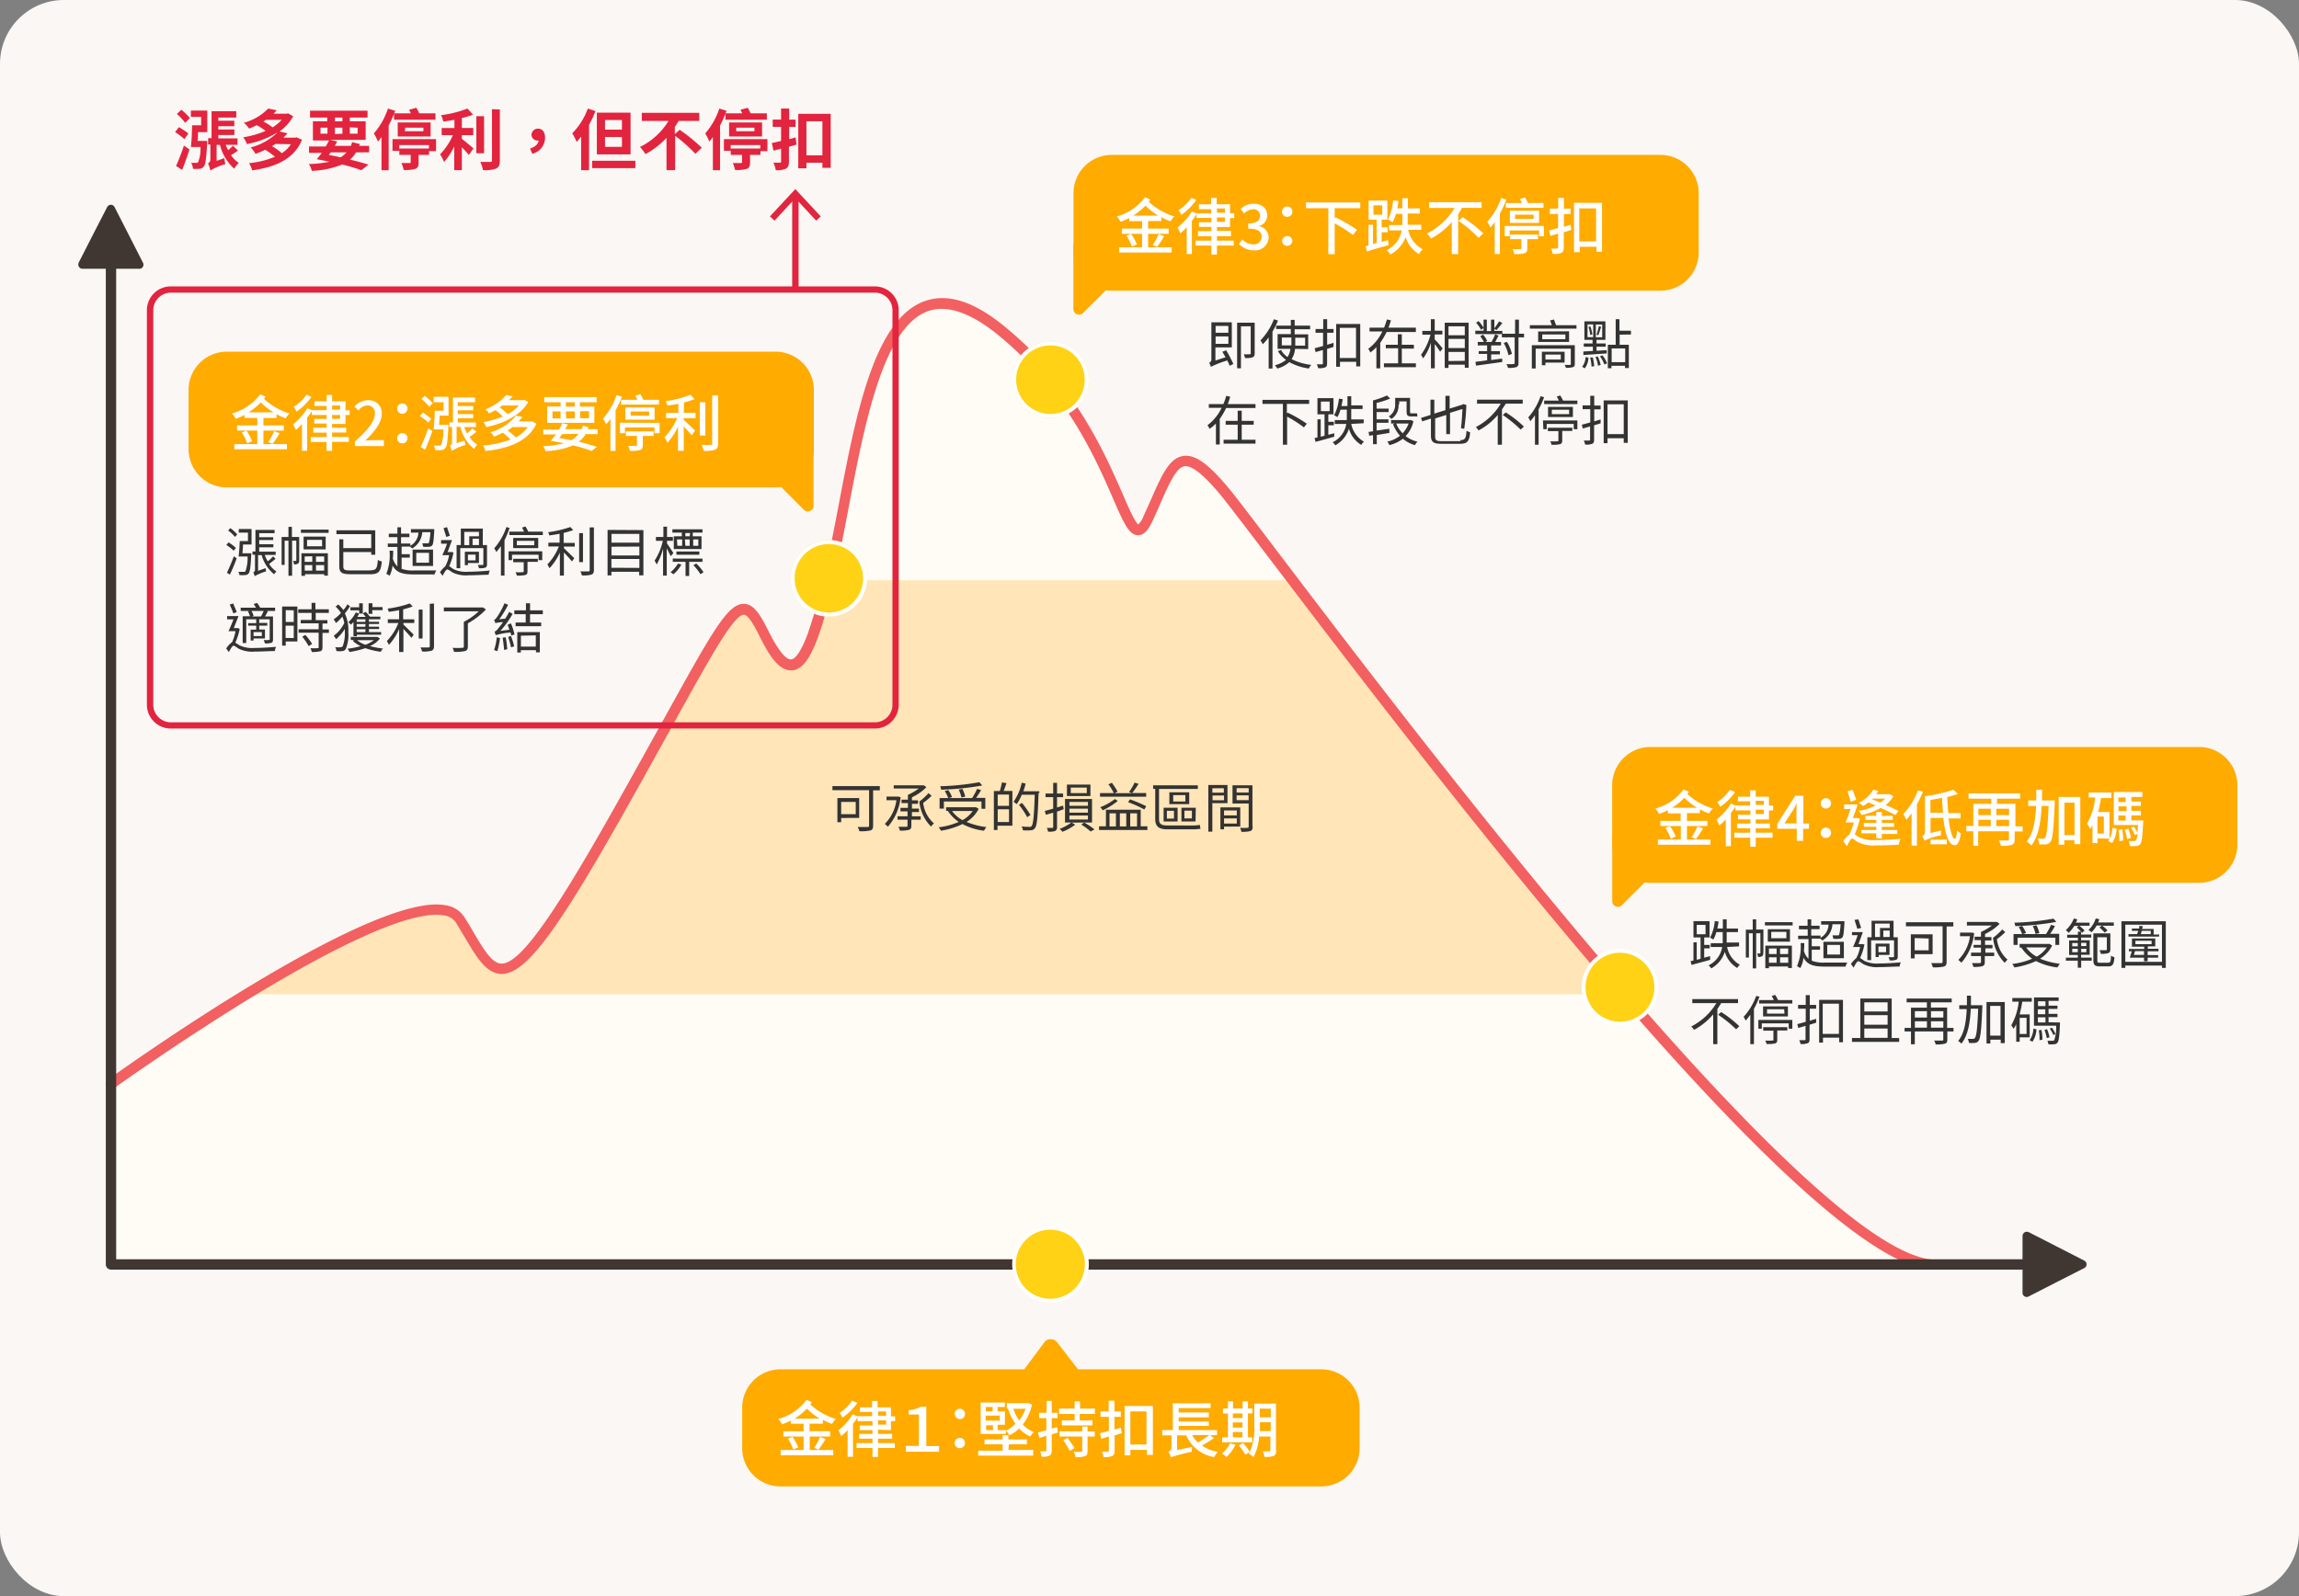 <svg id="圖層_1" data-name="圖層 1" xmlns="http://www.w3.org/2000/svg" xmlns:xlink="http://www.w3.org/1999/xlink" viewBox="0 0 360 250"><rect x="0" y="0" width="360" height="250" fill="#808080" stroke="none"/><defs><style>.cls-1{fill:none;}.cls-2{fill:#faf7f4;}.cls-3{clip-path:url(#clip-path);}.cls-4{fill:#fffbf5;}.cls-5{fill:#ffe5b7;}.cls-6{fill:#403632;}.cls-7{fill:#f26061;}.cls-8{fill:#ffd215;}.cls-9{fill:#fff;}.cls-10{isolation:isolate;}.cls-11{fill:#333;}.cls-12{fill:#ffab00;}.cls-13{fill:#e2243e;}</style><clipPath id="clip-path"><path class="cls-1" d="M17.38,169.79s48.77-35.09,54.67-25.7,6.25,16,24.68-16.69,18.76-36.51,23-28.16,6.94,7.39,11.13-13.17S138.05,36.34,157,52s19,37.53,22.8,29.21,4.58-12.87,11.67-4.52S278.17,195.05,302.14,198H17.38V169.79Z"/></clipPath></defs><rect class="cls-2" width="360" height="250" rx="10"/><g id="Group_16252" data-name="Group 16252"><g id="Group_16217" data-name="Group 16217"><g id="Group_16216" data-name="Group 16216"><g class="cls-3"><g id="Group_16215" data-name="Group 16215"><g id="Path_10001" data-name="Path 10001"><path class="cls-4" d="M17.38,169.79s48.77-35.09,54.67-25.7,6.25,16,24.68-16.69,18.76-36.51,23-28.16,6.94,7.39,11.13-13.17S138.05,36.34,157,52s19,37.53,22.8,29.21,4.58-12.87,11.67-4.52S278.17,195.05,302.14,198H17.38V169.79Z"/></g><g id="Rectangle_1867" data-name="Rectangle 1867"><path class="cls-5" d="M16.15,90.89h297v64.84h-297Z"/></g></g></g></g><g id="Path_10003" data-name="Path 10003"><path class="cls-6" d="M16.78,32.44a.66.66,0,0,1,.87-.3.76.76,0,0,1,.29.3l2.19,4.28,2.27,4.45a.65.65,0,0,1-.3.87.49.49,0,0,1-.3.06H12.92a.67.67,0,0,1-.66-.66,1.07,1.07,0,0,1,.06-.3l2.27-4.45,2.19-4.25Z"/></g><g id="Path_10004" data-name="Path 10004"><path class="cls-7" d="M302.14,198.83H302c-8.86-1.1-26-16.42-50.9-45.51-20.3-23.7-41-50.95-52.12-65.58-4.1-5.39-7.05-9.28-8.15-10.57-2.5-2.94-4.24-4.3-5.34-4.14-1.3.19-2.43,2.74-3.86,6-.34.78-.71,1.62-1.12,2.5-.52,1.13-1.2,2.3-2.29,2.3h0c-1.44,0-2.27-1.93-3.93-5.74-2.74-6.3-7.32-16.84-17.82-25.48-4.42-3.64-8.19-4.94-11.19-3.86-7,2.55-9.91,17.66-12.44,31-.43,2.26-.84,4.41-1.27,6.51-3.08,15.13-5.19,18.42-7.4,18.72s-3.84-2.55-5.25-5.36c-.54-1.07-1.66-3.32-2.43-3.33h0c-1.58,0-5,6.17-11.18,17.35-2.13,3.86-4.78,8.65-7.9,14.17C87,146.26,82.25,152.51,78.59,152.55h0c-2.41,0-3.91-2.53-5.81-5.74-.44-.74-.9-1.51-1.39-2.31a2.63,2.63,0,0,0-1.83-1.11c-3.12-.61-10.83,1.09-29.86,12.64-11.49,7-21.72,14.33-21.82,14.4a.81.81,0,1,1-1-1.31c1.68-1.21,41.3-29.6,52.94-27.32a4.22,4.22,0,0,1,2.89,1.84c.51.82,1,1.59,1.42,2.35,1.63,2.76,2.92,4.94,4.41,4.94h0c2.81,0,7.86-7,17.44-24,3.11-5.52,5.76-10.31,7.89-14.16,7.71-13.93,10.06-18.19,12.6-18.19h0c1.62,0,2.66,1.85,3.85,4.23,1.92,3.83,3,4.54,3.58,4.47.34,0,1.28-.52,2.55-3.92A97.06,97.06,0,0,0,130,85.89c.43-2.09.83-4.22,1.27-6.49C134,65,136.85,50.05,144.76,47.18c3.63-1.31,7.8,0,12.77,4.14C168.33,60.21,173,71,175.81,77.4c.89,2.06,1.9,4.39,2.44,4.74a3.72,3.72,0,0,0,.83-1.33c.4-.87.77-1.7,1.11-2.47,1.76-4,2.92-6.61,5.11-6.92,1.79-.26,3.76,1.1,6.81,4.69,1.12,1.32,3.94,5,8.2,10.64,11.11,14.62,31.79,41.84,52.06,65.5,24.65,28.78,41.43,43.91,49.87,45a.81.81,0,0,1-.1,1.61Z"/></g><g id="Path_10005" data-name="Path 10005"><path class="cls-6" d="M316.68,198.86H17.38a.81.81,0,0,1-.81-.81V39.59a.81.81,0,0,1,1.62,0V197.24H316.68a.81.81,0,0,1,0,1.62Z"/></g><g id="Ellipse_353" data-name="Ellipse 353"><circle class="cls-8" cx="129.79" cy="90.58" r="5.98"/><path class="cls-9" d="M129.79,96.59a6,6,0,1,1,6-6A6,6,0,0,1,129.79,96.59Zm0-11.37a5.36,5.36,0,1,0,5.36,5.36A5.37,5.37,0,0,0,129.79,85.22Z"/></g><g id="Ellipse_357" data-name="Ellipse 357"><circle class="cls-8" cx="164.5" cy="59.47" r="5.98"/><path class="cls-9" d="M164.5,65.47a6,6,0,1,1,6-6A6,6,0,0,1,164.5,65.47Zm0-11.37a5.37,5.37,0,1,0,5.36,5.37A5.38,5.38,0,0,0,164.5,54.1Z"/></g><g id="Path_10029" data-name="Path 10029"><path class="cls-8" d="M164.5,203.69a5.54,5.54,0,0,1-2.22-.45,5.21,5.21,0,0,1-1.79-1.23,6.19,6.19,0,0,1-1.23-1.8,5.65,5.65,0,0,1,0-4.42,5.34,5.34,0,0,1,1.23-1.8,6,6,0,0,1,1.79-1.23,5.8,5.8,0,0,1,4.43,0,5.34,5.34,0,0,1,1.8,1.23,6.36,6.36,0,0,1,1.22,1.8,5.65,5.65,0,0,1-1.22,6.22,6.19,6.19,0,0,1-1.8,1.23A5.75,5.75,0,0,1,164.5,203.69Z"/><path class="cls-9" d="M164.5,192.61a5.41,5.41,0,1,0,3.8,1.59,5.32,5.32,0,0,0-3.8-1.59m0-.59a6,6,0,1,1-6,6A6,6,0,0,1,164.5,192Z"/></g><g id="Path_10104" data-name="Path 10104"><path class="cls-8" d="M253.66,160.3a5.46,5.46,0,0,1-2.21-.45,5.34,5.34,0,0,1-1.8-1.23,6,6,0,0,1-1.23-1.79,5.8,5.8,0,0,1,0-4.43,5.21,5.21,0,0,1,1.23-1.79,6.19,6.19,0,0,1,1.8-1.23,5.46,5.46,0,0,1,2.21-.45,5.54,5.54,0,0,1,2.22.45,5.4,5.4,0,0,1,1.79,1.23,6,6,0,0,1,1.23,1.79,5.68,5.68,0,0,1,0,4.43,5.21,5.21,0,0,1-1.23,1.79,6.28,6.28,0,0,1-1.79,1.23A5.76,5.76,0,0,1,253.66,160.3Z"/><path class="cls-9" d="M253.66,149.23a5.39,5.39,0,0,0-5.38,5.38,5.39,5.39,0,1,0,9.18-3.8,5.37,5.37,0,0,0-3.8-1.58m0-.6a6,6,0,1,1-6,6A6,6,0,0,1,253.66,148.63Z"/></g><g class="cls-10"><path class="cls-11" d="M137.72,123.79h-1v5.53c0,.45-.12.66-.42.75a6.31,6.31,0,0,1-1.73.12,3.06,3.06,0,0,0-.27-.66c.66,0,1.34,0,1.55,0s.24-.06.24-.24v-5.53h-5.74v-.63h7.42v.63Zm-6,4.33v.66h-.59V125h3.41v3.11Zm0-2.51v1.92H134v-1.92Zm9.31-.75a8.33,8.33,0,0,1-2,4.64,3.41,3.41,0,0,0-.48-.45,6.44,6.44,0,0,0,1.82-3.71h-1.55v-.57h1.76l.12,0,.36.12Zm1.68,3h1.46v.53h-1.46v.93c0,.39-.09.54-.36.66a5.36,5.36,0,0,1-1.44.12,1.68,1.68,0,0,0-.24-.6c.57,0,1.08,0,1.23,0s.21-.06.21-.18v-.93h-1.56v-.54h1.56v-.77H141v-.54h1.17v-.75h-1v-.54h1v-.75a8.77,8.77,0,0,0,1.7-1h-3.92V123h4.58l.12,0,.42.3a8,8,0,0,1-2.27,1.58v.48h.95v.54h-.95v.75h1.1v.54h-1.1v.75Zm3.17-3.21a11.26,11.26,0,0,1-1.32,1.11,5,5,0,0,0,1.68,3.2,3.65,3.65,0,0,0-.45.51,6.51,6.51,0,0,1-1.83-3.92,10,10,0,0,0,1.44-1.32l.48.42Zm7.39,2a5.17,5.17,0,0,1-1.92,2.09,11.59,11.59,0,0,0,3.11.81,4.71,4.71,0,0,0-.38.57,9.61,9.61,0,0,1-3.36-1.05,12.24,12.24,0,0,1-3.38,1.05,2.12,2.12,0,0,0-.36-.54,11.3,11.3,0,0,0,3.15-.84,6.26,6.26,0,0,1-1.71-1.73l.09,0h-.36v-.57h4.58l.12,0,.42.27Zm-5.54,0h-.6V125h1.35a5.84,5.84,0,0,0-.54-1.1l.54-.15a4.47,4.47,0,0,1,.6,1.1l-.51.15h3.65a9.49,9.49,0,0,0,.78-1.43l.63.18a13.39,13.39,0,0,1-.78,1.22h1.44v1.71h-.6v-1.14H147.8v1.17Zm6.08-3.62a43.94,43.94,0,0,1-6.44.66,1.82,1.82,0,0,0-.15-.54,40.44,40.44,0,0,0,6.14-.63l.45.51Zm-4.73,4a4.89,4.89,0,0,0,1.64,1.43,4.59,4.59,0,0,0,1.59-1.43Zm1.47-2.13a5.91,5.91,0,0,0-.42-1.22l.56-.12a4.7,4.7,0,0,1,.45,1.22Zm7.06-2.24c-.15.42-.3.87-.45,1.23h1.37v5.44h-2.33V130h-.57v-6.1h.93a11.06,11.06,0,0,0,.33-1.35l.72.12Zm.39,1.79h-1.77v1.77H158Zm0,4.31v-2h-1.77v2Zm4.63-4.58c-.12,3.83-.24,5.12-.57,5.54a.81.81,0,0,1-.65.33,8.35,8.35,0,0,1-1.23,0,1.44,1.44,0,0,0-.21-.6,11.35,11.35,0,0,0,1.23.06c.18,0,.27,0,.33-.12.27-.3.39-1.55.5-4.91H160a8.31,8.31,0,0,1-.78,1.47l-.51-.36a8.36,8.36,0,0,0,1.29-3l.6.15a7.93,7.93,0,0,1-.36,1.2h2.51v.29ZM160.85,128a12.49,12.49,0,0,0-1.29-1.94l.48-.3a17.06,17.06,0,0,1,1.32,1.89Zm4.67-.89v2.42a.63.63,0,0,1-.3.63,2.66,2.66,0,0,1-1.11.09,2.09,2.09,0,0,0-.18-.57h.84c.12,0,.15,0,.15-.15v-2.24l-1.14.33-.18-.6c.36-.09.81-.21,1.32-.36v-1.8h-1.2v-.57h1.2v-1.67h.6v1.67h.95v.57h-.95v1.62l.95-.3.09.57-1,.36Zm2.3,1.73.54.33a7.68,7.68,0,0,1-2,1.11,5.76,5.76,0,0,0-.42-.45,8.07,8.07,0,0,0,1.83-1h-1v-3.68H171v3.68Zm2.93-4.16h-3.68v-1.79h3.68Zm-3.29,1.53h2.9v-.6h-2.9Zm0,1.08h2.9v-.63h-2.9Zm0,1.07h2.9v-.62h-2.9Zm2.72-5h-2.51v.86h2.51Zm-.42,5.47a10.82,10.82,0,0,1,1.62,1.08l-.6.33a9.22,9.22,0,0,0-1.46-1.08Zm9.91.6V130H172.1v-.57h1.08v-2.6h5.44v2.6Zm-.18-4.64h-7.24v-.57h2.15a6.5,6.5,0,0,0-.84-1.37l.54-.24A8.87,8.87,0,0,1,175,124l-.45.23h2.7l-.45-.17a9,9,0,0,0,.86-1.47l.63.18a15,15,0,0,1-1,1.44h2.19v.59Zm-4.46.66a10.44,10.44,0,0,1-2.36,1.47,2,2,0,0,0-.39-.48,9,9,0,0,0,2.3-1.29l.45.3Zm-1.29,4h1v-2.06h-1Zm1.62-2.06v2.06h1v-2.06Zm3.83-.6a17.63,17.63,0,0,0-2.54-1.14l.3-.45a24.87,24.87,0,0,1,2.54,1.08Zm-2.21.6v2.06h1.07v-2.06Zm9.54,1.91a9.11,9.11,0,0,0,1.38-.09c0,.18.06.45.09.6a8.49,8.49,0,0,1-1.5.09h-3.68c-1.29,0-1.91-.39-1.91-1.62v-4.72h-.33V123h7v.57h-6.08v4.72c0,.72.33,1,1.23,1Zm-4.31-2.78h2.19v2.15h-2.19v-2.15Zm.51,1.7h1.11V127h-1.11Zm3.5-2.27h-3.11v-1.85h3.11v1.85Zm-.6-1.41h-1.91v1h1.91v-1Zm1.59,4.13H185v-2.15h2.25Zm-.57-1.7h-1.17v1.22h1.17Zm3.2-1.14v4.43h-.63v-7.3h3v2.84h-2.4Zm0-2.36v.69h1.8v-.69Zm1.83,1.88v-.75h-1.8v.75Zm0,4.13v.42h-.57v-3.44h3.11v3Zm0-2.54v.78h2v-.78Zm2,2.06v-.81h-2V129Zm2.49.45c0,.39-.09.6-.36.72a5.1,5.1,0,0,1-1.41.12,2.23,2.23,0,0,0-.21-.63,7.21,7.21,0,0,0,1.17,0c.15,0,.18-.06.18-.21v-3.59H193V123h3.12v6.46Zm-2.52-6v.69h1.89v-.69Zm1.89,1.88v-.75h-1.89v.75Z"/></g><g class="cls-10"><path class="cls-11" d="M36.59,86.26a6.45,6.45,0,0,0-1.14-.89l.33-.42a6.88,6.88,0,0,1,1.16.87Zm-1.05,3.45c.3-.63.75-1.68,1.08-2.58l.44.33A27.52,27.52,0,0,1,36,90Zm.51-7a6,6,0,0,1,1.1,1l-.36.39a4.78,4.78,0,0,0-1.07-1l.33-.36Zm1.34.15h2v2.43H38.05c0,.45-.06,1-.09,1.37h1.38a.84.84,0,0,1,0,.24c-.09,2-.21,2.7-.42,2.94a.68.68,0,0,1-.51.23,4.72,4.72,0,0,1-.93,0,1.1,1.1,0,0,0-.15-.5c.36,0,.72,0,.84,0s.21,0,.27-.09a6.4,6.4,0,0,0,.33-2.31H37.36c.09-.63.15-1.64.18-2.42h1.29V83.42H37.39v-.57Zm5.75,4.67c-.3.27-.69.57-1,.81a3.87,3.87,0,0,0,1.14,1.17,2.68,2.68,0,0,0-.36.44,6,6,0,0,1-1.95-3h-.56v2.46l1.19-.42a1.24,1.24,0,0,0,.09.48,11.22,11.22,0,0,0-1.82.77l0,0a2.32,2.32,0,0,0-.21-.59.43.43,0,0,0,.27-.45V86.89h-.39v-.51H40V83h3v.51H40.59v.63h2.19v.45H40.59v.66h2.22v.48H40.59v.68h2.58v.51H41.46a4,4,0,0,0,.48,1,7.15,7.15,0,0,0,.84-.78l.36.39Zm3.71.24a.57.57,0,0,1-.18.51,1.17,1.17,0,0,1-.63.12,1.82,1.82,0,0,0-.15-.54h.42a.08.08,0,0,0,.09-.09V84.68h-.66v5.5h-.57v-5.5h-.6v3.8H44.1V84.11h1.07V82.52h.54v1.59h1.14v3.65Zm4.61-4.82v.51H47.12v-.51Zm-4.28,3.71h4.16v3.5h-.57v-.23h-3v.26h-.57V86.65ZM51,84.05v2H47.54v-2Zm-3.29,3.11V88h1.19v-.87Zm1.19,2.22v-.87H47.72v.87Zm1.53-4.82H48.08v1h2.36Zm.33,2.6H49.48V88h1.29Zm0,2.22v-.87H49.48v.87ZM58,89.32c.93,0,1.05-.27,1.17-1.62a1.77,1.77,0,0,0,.62.24c-.15,1.53-.44,2-1.79,2H54.9c-1.35,0-1.77-.24-1.77-1.26V84.47h.63v1.38h4.37V83.66H52.68v-.6h6.08v3.83h-.63v-.42H53.76v2.22c0,.54.18.66,1.08.66H58Zm4.85-.24a5.16,5.16,0,0,0,2,.27c.42,0,3,0,3.47,0a2.43,2.43,0,0,0-.27.62h-3.2c-1.79,0-2.78-.26-3.38-1.4A4.34,4.34,0,0,1,61,90.18a1.79,1.79,0,0,0-.51-.29A7.88,7.88,0,0,0,61,86.26l.57,0c0,.42,0,.81-.06,1.2a2.85,2.85,0,0,0,.72,1.26V85.67H60.73v-.54h1.5v-1H60.88v-.54h1.35v-1h.57v1h1.31v.54H62.8v1h1.46v.36a2.5,2.5,0,0,0,1.26-2.07H64.35v-.54H68v.27c-.09,1.5-.15,2.07-.33,2.28a.65.65,0,0,1-.48.21,4.56,4.56,0,0,1-.92,0,2.84,2.84,0,0,0-.15-.54c.33,0,.66,0,.81,0s.21,0,.23-.09.18-.54.24-1.65H66.12a3.17,3.17,0,0,1-1.59,2.55,1.64,1.64,0,0,0-.33-.3H62.89v1.19h1.28v.54H62.89v1.71Zm1.76-3h3.2v2.57h-3.2Zm.57,2.06h2V86.59h-2Zm5.83-1.62a8.68,8.68,0,0,1-.68,2.16c.15.09.36.24.65.45a4.49,4.49,0,0,0,2.34.42c1.08,0,2.42-.09,3.38-.18a1.66,1.66,0,0,0-.18.65c-.63,0-2.21.09-3.2.09a4.8,4.8,0,0,1-2.45-.44c-.33-.21-.66-.48-.84-.48s-.48.54-.72,1l-.42-.56a4.45,4.45,0,0,1,.84-.93,6.27,6.27,0,0,0,.6-1.74H69.26A15.93,15.93,0,0,0,70,85.16h-.93v-.57h1.71c-.21.6-.48,1.32-.69,1.88h.57l.12,0,.29.09Zm-1.13-2.42c-.09-.36-.3-.93-.42-1.38l.54-.15.45,1.35-.57.18ZM72.07,89H71.5V85.37h.66V82.79H75.6v2.58h.66v3c0,.3-.06.45-.27.54A2.9,2.9,0,0,1,75,89a1.73,1.73,0,0,0-.18-.51h.75c.09,0,.12,0,.12-.12V85.85H72.07V89Zm.63-3.62h.78V84H75v-.69H72.7Zm2.24,2.81H73.27v.33h-.48v-2.1H75v1.77Zm-.47-1.32h-1.2v.9h1.2ZM75,85.37v-1H74v1Zm4.79-2.67A13.9,13.9,0,0,1,79,84.62v5.53h-.56v-4.6c-.24.33-.48.62-.72.92a3.74,3.74,0,0,0-.33-.59,9.71,9.71,0,0,0,1.91-3.33Zm-.21,3.65h5.33v1.38h-.57v-.84H80.18v.84h-.54V86.35ZM85,83.27v.54H79.76v-.54h2.31a4.17,4.17,0,0,0-.33-.63l.54-.18a6.45,6.45,0,0,1,.44.81Zm-4.61,4.25h3.83V88H82.6V89.5c0,.33-.09.47-.32.56a5.06,5.06,0,0,1-1.35.09,1.63,1.63,0,0,0-.21-.53,6.45,6.45,0,0,0,1.11,0c.12,0,.18,0,.18-.12V88.06H80.36v-.54Zm3.89-3.26v1.59H80.36V84.26Zm-.6.45H80.93v.69h2.72Zm4.61.33H90v.57h-1.7v.24l1.62,1.58-.36.51c-.24-.33-.81-.93-1.26-1.41v3.62h-.63V86.56A9.41,9.41,0,0,1,86.05,89c-.09-.18-.24-.42-.33-.6a8.48,8.48,0,0,0,1.79-2.81H85.87V85h1.76V83.6c-.54.12-1.08.18-1.61.27a3.45,3.45,0,0,0-.18-.51,17.63,17.63,0,0,0,3.47-.81l.45.48c-.42.15-.93.3-1.5.45V85Zm3,3h-.6V83.51h.6ZM93,82.61v6.68c0,.42-.12.6-.39.71a4.45,4.45,0,0,1-1.5.12,1.77,1.77,0,0,0-.24-.62c.57,0,1.11,0,1.26,0s.21-.06.21-.21V82.61Zm7.75.42v7.09h-.66v-.56H95.74v.56h-.6V83Zm-5,.6V85h4.37V83.63Zm0,2V87h4.37V85.61Zm4.37,3.32V87.55H95.74v1.38ZM105,87.07c-.12-.27-.39-.78-.6-1.19v4.27h-.57V85.94a10.43,10.43,0,0,1-1,2.48,3.84,3.84,0,0,0-.33-.6,9.25,9.25,0,0,0,1.29-3.11h-1.08v-.6h1.17V82.49h.57v1.62h.92v.6h-.92v.42c.21.27.83,1.25,1,1.49l-.38.45Zm1.7,1.35a5.44,5.44,0,0,1-1.23,1.52l-.47-.32a4.7,4.7,0,0,0,1.16-1.35l.54.15Zm.06-5h-1.47v-.51H110v.51h-1.52V84h1.37v2h-4.34V84h1.26v-.57ZM107.92,88v2.21h-.57V88h-2v-.51H110V88Zm-2-1.11v-.51h3.59v.51Zm.15-1.4h.75v-1H106Zm2-2h-.75V84H108Zm-.75,2H108v-1h-.75Zm1.23-1v1h.8v-1Zm.47,3.77a6.43,6.43,0,0,1,1.14,1.38l-.48.3a7.65,7.65,0,0,0-1.1-1.41l.44-.27Z"/></g><g class="cls-10"><path class="cls-11" d="M37.54,98.47a9.84,9.84,0,0,1-.69,2.19c.15.09.36.24.66.42a4.6,4.6,0,0,0,2.34.41c1.07,0,2.42-.09,3.38-.18a1.66,1.66,0,0,0-.18.66c-.63,0-2.22.09-3.2.09a4.75,4.75,0,0,1-2.46-.45c-.33-.21-.65-.47-.83-.47s-.48.53-.72,1l-.42-.57a3.85,3.85,0,0,1,.93-1,7.14,7.14,0,0,0,.53-1.71h-1.1c.24-.51.54-1.2.78-1.85h-1V96.5h1.79c-.24.6-.51,1.31-.74,1.88h.56l.09,0,.27.12Zm-1-2.39c-.12-.36-.39-1-.57-1.38l.54-.18c.18.45.44,1,.56,1.35l-.53.21Zm2.54-.39H37.69v-.51h2.4c-.12-.18-.24-.39-.36-.57l.51-.18a4.08,4.08,0,0,1,.5.75h2.34v.51H41.73l.21.06q-.22.45-.45.81h1.26v3.59c0,.3-.06.45-.27.54a3.19,3.19,0,0,1-1,.09,3.8,3.8,0,0,0-.18-.54,3.43,3.43,0,0,0,.81,0c.09,0,.12,0,.12-.12V97H40.59v.56h1.26V98H40.59v.6h.9V100H39.7v.33h-.45V98.62h.87V98H38.86V97.6h1.26V97H38.56v3.71H38V96.53h1.14a2.9,2.9,0,0,0-.33-.78l.3-.06Zm1.79.87a7.77,7.77,0,0,0,.42-.87H39.37a2.43,2.43,0,0,1,.33.78l-.27.09ZM41,99H39.7v.63H41Zm5.54,1.47h-1.8v.66h-.56V95h2.39v5.48Zm-1.8-4.91v1.86H46V95.6ZM46,99.94V98H44.72v1.92Zm3.44-3.89v1.08h1.83v.53H50.5v.93h1v.54h-1v2.24c0,.36-.09.54-.33.63a4.74,4.74,0,0,1-1.35.12,2.39,2.39,0,0,0-.21-.6,6.38,6.38,0,0,0,1.11,0c.12,0,.18,0,.18-.17V99.1H46.76v-.54H49.9v-.93H47.09V97.1h1.7V96H46.7v-.57h2.09v-1h.6v1h2.1V96h-2.1Zm-1.64,3.38a8.47,8.47,0,0,1,1.07,1.44l-.54.33a9,9,0,0,0-1-1.47l.51-.3Zm7-4.46A8,8,0,0,1,54,96.08a6,6,0,0,1,.54,2.9,5.67,5.67,0,0,1-.42,2.72.71.71,0,0,1-.45.27,3.36,3.36,0,0,1-1,0,1.28,1.28,0,0,0-.18-.6,4.37,4.37,0,0,0,.9,0,.47.47,0,0,0,.27-.14A5.65,5.65,0,0,0,54,99V98.5a6.76,6.76,0,0,1-1.38,1.62,2.82,2.82,0,0,0-.36-.54,5.23,5.23,0,0,0,1.65-2,4.26,4.26,0,0,0-.3-1,6.1,6.1,0,0,1-1,1,3.67,3.67,0,0,0-.36-.57,6.25,6.25,0,0,0,1.14-1,4.94,4.94,0,0,0-.84-1l.42-.33a7,7,0,0,1,.81.87,5.46,5.46,0,0,0,.63-.9l.42.33ZM59.51,100a4.06,4.06,0,0,1-1.59,1.2,12.5,12.5,0,0,0,2.06.38,1.57,1.57,0,0,0-.36.51,12.57,12.57,0,0,1-2.42-.57,13,13,0,0,1-2.48.6,1.76,1.76,0,0,0-.3-.51,11.74,11.74,0,0,0,2.06-.41,4.34,4.34,0,0,1-1.25-.84l.24-.12h-.54v-.48H59l.12,0,.39.27ZM56.24,95.6H54.87v-.48h1.37v-.63h.57v1.59l.45-.24a7,7,0,0,1,.66.75h1.64V97H57.77v.39h1.59v.35H57.77v.42h1.59v.36H57.77V99h1.91v.42h-3.8v.24h-.53V97.43c-.12.14-.27.29-.39.41a3.89,3.89,0,0,0-.42-.38,5,5,0,0,0,1.17-1.53l.53.18c-.09.18-.18.33-.27.51h1.29c-.12-.18-.3-.36-.42-.51v0h-.6V95.6Zm1,1.41H55.85v.39H57.2Zm0,.74H55.85v.42H57.2Zm0,.81H55.85V99H57.2Zm-1.32,1.71a3.68,3.68,0,0,0,1.32.72,6.06,6.06,0,0,0,1.32-.72Zm2.4-4.13h-.6V94.49h.6v.6h1.58v.48H58.28Zm4.85.87h1.7v.56h-1.7v.24c.38.39,1.37,1.35,1.61,1.59l-.36.51c-.24-.33-.81-.93-1.25-1.41v3.62H62.5V98.53A9.17,9.17,0,0,1,60.91,101c-.09-.18-.24-.42-.33-.6a8.29,8.29,0,0,0,1.8-2.82H60.73V97H62.5V95.57c-.54.12-1.08.18-1.62.27a3.45,3.45,0,0,0-.18-.51,17.46,17.46,0,0,0,3.47-.81l.45.48c-.42.15-.93.3-1.49.45V97Zm3,3h-.6V95.48h.6Zm1.79-5.48v6.68c0,.41-.12.59-.39.71a4.38,4.38,0,0,1-1.49.12,1.81,1.81,0,0,0-.24-.63c.57,0,1.11,0,1.26,0s.2-.06.2-.2V94.58Zm8.2.87a12.4,12.4,0,0,1-2.9,2.24v3.62c0,.42-.12.6-.45.72a7.45,7.45,0,0,1-1.71.12,2.67,2.67,0,0,0-.23-.63,12.07,12.07,0,0,0,1.52,0c.18,0,.24-.06.24-.21V97.4a9.72,9.72,0,0,0,2.33-1.65H69.5v-.6h6l.15,0,.45.33ZM80,97.63a9.75,9.75,0,0,1,.57,1.74l-.51.18a3.73,3.73,0,0,0-.12-.48,10.68,10.68,0,0,0-2.33.42c0-.12-.12-.42-.18-.57.18,0,.39-.24.63-.54.12-.15.42-.51.71-.95a7,7,0,0,0-1.22.17c0-.11-.12-.38-.18-.53.15,0,.3-.21.48-.45A12.37,12.37,0,0,0,79,94.49l.57.24A17.59,17.59,0,0,1,78.18,97l.92-.09a7.8,7.8,0,0,0,.63-1.08l.54.33a15.17,15.17,0,0,1-1.91,2.66l1.4-.18c-.09-.27-.18-.54-.27-.78l.48-.21Zm-1.7,2.31a13.74,13.74,0,0,1-.42,2.06c-.12-.06-.36-.12-.51-.18a9,9,0,0,0,.42-2l.51.12Zm.89-.12a15.61,15.61,0,0,1,.24,1.88l-.51.09c0-.5-.12-1.28-.21-1.91l.48-.06Zm.81-.21a10,10,0,0,1,.51,1.62l-.48.17c-.09-.44-.3-1.13-.45-1.64l.42-.15Zm3-3.41v1.31h1.74v.57h-4v-.57h1.58V96.2H80.54v-.6h1.82V94.49H83V95.6h2v.6ZM81,99h3.53v3.17h-.6v-.33H81.56v.36H81Zm.57.57v1.71h2.33V99.52Z"/></g><g class="cls-10"><path class="cls-11" d="M192,54.85A22.57,22.57,0,0,1,193.13,57l-.57.3c-.09-.24-.23-.54-.38-.84a16,16,0,0,0-2.58,1,1.67,1.67,0,0,0-.27-.63.55.55,0,0,0,.36-.54v-5.8h3.2v3.92h-2.57v2.06l1.59-.51c-.18-.29-.33-.59-.51-.86l.57-.21Zm-1.65-3.8v1.07h2V51.05Zm2,2.81V52.69h-2v1.17Zm4.12,1.47c0,.36-.09.53-.29.62a3.1,3.1,0,0,1-1.23.12,2.22,2.22,0,0,0-.18-.59,4.48,4.48,0,0,0,.93,0c.12,0,.15,0,.15-.15V51.11h-1.53v6.58h-.6V50.54h2.75v4.79Zm3.65-5.12a11.61,11.61,0,0,1-.86,1.73v5.78h-.6V52.84a6.71,6.71,0,0,1-.93,1.08,3.18,3.18,0,0,0-.36-.6A9.8,9.8,0,0,0,199.48,50Zm2.67,4.43a3.43,3.43,0,0,1-.54,1.61,8.87,8.87,0,0,0,3.08.9,1.85,1.85,0,0,0-.36.57,8.74,8.74,0,0,1-3.08-1,4.47,4.47,0,0,1-1.88,1,1.93,1.93,0,0,0-.39-.51,4.44,4.44,0,0,0,1.76-.84A4.87,4.87,0,0,1,200.1,55l.51-.18a3,3,0,0,0,1,1.1,2.81,2.81,0,0,0,.45-1.28h-2V52.33h2.07v-.8h-2.3V51h2.3v-.9h.6V51h2.42v.57h-2.42v.8h2.12v2.31Zm-.57-.51V52.87h-1.5V54.1h1.5Zm.6-1.26v1.26h1.55V52.9h-1.55Zm6.07,1.44c-.36.12-.72.24-1.08.33v2.27c0,.36-.09.54-.29.63a2.52,2.52,0,0,1-1.11.12,2.88,2.88,0,0,0-.21-.6H207c.12,0,.15,0,.15-.15V54.82l-1.14.33-.15-.6c.36-.09.81-.21,1.32-.36V52.12H206v-.59h1.2V50h.62v1.53h1v.59h-1V54l1-.3,0,.6ZM213,50.75v6.64h-.63v-.72h-2.54v.78h-.6v-6.7Zm-.66,5.32V51.35h-2.54v4.72Zm9.37-4.72V52h-4.58a12.75,12.75,0,0,1-1,1.7v4h-.6V54.37a5.72,5.72,0,0,1-.95.84,2.17,2.17,0,0,0-.33-.57,7.29,7.29,0,0,0,2.21-2.72h-2v-.6h2.27a11,11,0,0,0,.45-1.29l.63.15c-.12.39-.24.75-.39,1.14h4.31Zm-2.22,5.56h2.22v.6h-5v-.6h2.22V54.55H217V54h1.89V52.36h.62V54h1.89v.6h-1.89v2.36Zm5.18-3.74a15.82,15.82,0,0,1,1.23,1.41l-.39.51a13.12,13.12,0,0,0-.84-1.2v3.8h-.6v-4a8,8,0,0,1-1.23,2.45,2.8,2.8,0,0,0-.32-.56A9.49,9.49,0,0,0,224,52.42h-1.28v-.59h1.34V50h.6v1.8h1.2v.59h-1.2v.75Zm5.3-2.63V57.6h-.6v-.48h-2.55v.51h-.59V50.54Zm-3.15.57v1.4h2.55v-1.4Zm0,3.41h2.55V53.08h-2.55Zm2.55,2V55.12h-2.55v1.43Zm9.21-3.68h-.8v4c0,.39-.09.54-.33.66a4.24,4.24,0,0,1-1.32.12,1.93,1.93,0,0,0-.24-.6,6,6,0,0,0,1.08,0c.15,0,.21-.06.21-.18v-4h-2v-.51h-4.16v-.53h1.29v-.42l-.39.27a5.81,5.81,0,0,0-.78-1.11l.39-.24a4.75,4.75,0,0,1,.78,1.05V50.06h.51v1.8h.66v-1.8H234v1.35a8.66,8.66,0,0,0,.74-1.08l.51.27c-.3.39-.66.81-.93,1.11L234,51.5v.33h1.25v.44h2V50.06h.6v2.21h.8v.6Zm-5.11,3.56c.57-.09,1.16-.15,1.76-.24l0,.54-4.1.57-.09-.6c.51-.06,1.14-.12,1.83-.24v-1h-1.32V55h1.32V54.1H231.4v-.54h2.16a8.78,8.78,0,0,0,.57-1.2l.53.21c-.18.33-.36.69-.53,1h.92v.54H233.5V55h1.37v.51H233.5v1Zm-1.26-4a3.24,3.24,0,0,1,.66,1l-.45.27a5.39,5.39,0,0,0-.63-1l.42-.24Zm4,3.24a6.49,6.49,0,0,0-.75-1.92l.51-.18a6.48,6.48,0,0,1,.78,1.89l-.54.21Zm10.65-4.7v.54h-7.3v-.54H243c-.09-.24-.18-.54-.27-.75l.6-.15c.12.3.24.63.33.9ZM246.6,57c0,.3-.09.42-.3.51a3.37,3.37,0,0,1-1.1.09,1.24,1.24,0,0,0-.21-.45,7.21,7.21,0,0,0,.83,0c.12,0,.15,0,.15-.12V54.61h-5.5v3.11h-.6V54.07h6.73v3Zm-.9-5.11v1.67h-4.84V51.92ZM245,56.79h-3v.42h-.56V55.09H245v1.7Zm.12-4.4h-3.62v.75h3.62v-.75ZM242,55.54v.77h2.4v-.77Zm5.75,1.91a2.68,2.68,0,0,0,.54-1.53l.45.12a3.1,3.1,0,0,1-.57,1.65l-.42-.24Zm.12-2.39,1.56-.09v-.66H248V53.8h1.38v-.57H248.1v-2.9h3.29v2.9H250v.57h1.44v.51H250v.63l1.59-.09,0,.51-3.65.24,0-.54Zm.72-2.25h.89v-2h-.89Zm.45-1.67a5.37,5.37,0,0,1,.3,1.25l-.33.09a5.77,5.77,0,0,0-.27-1.28Zm.36,4.78a7.16,7.16,0,0,1,.23,1.44l-.41.06A6.93,6.93,0,0,0,249,56l.39,0Zm.8-.09a6.48,6.48,0,0,1,.45,1.35l-.42.09a5.17,5.17,0,0,0-.39-1.35l.36-.09Zm.69-5h-1v2h1ZM250,52.42a9.78,9.78,0,0,0,.36-1.34l.36.12c-.15.45-.3.95-.45,1.31l-.27-.09Zm.93,3.24a4.76,4.76,0,0,1,.72,1.25l-.42.18a6,6,0,0,0-.69-1.29Zm2.69-3.24V54h1.44v3.65h-.6v-.36h-2.12v.39h-.57V54H253V50h.59v1.8h1.8v.59Zm.87,2.16h-2.12v2.15h2.12Z"/></g><g class="cls-10"><path class="cls-11" d="M196.6,63.32v.59H192a12.25,12.25,0,0,1-1,1.71v4h-.6V66.34a5.65,5.65,0,0,1-1,.83,2.29,2.29,0,0,0-.33-.56,7.27,7.27,0,0,0,2.22-2.73h-2v-.59h2.28a11,11,0,0,0,.45-1.29l.62.15c-.12.39-.23.75-.38,1.14h4.3Zm-2.21,5.56h2.21v.6h-5v-.6h2.21V66.52h-1.88v-.6h1.88V64.33h.63v1.59h1.88v.6h-1.88v2.36Zm7.12-5.62v1.49l.12-.12a20.32,20.32,0,0,1,3,1.74l-.45.57a18.59,18.59,0,0,0-2.63-1.68v4.4h-.66v-6.4h-3.2v-.63H205v.63Zm7.42,5.14c-1.05.3-2.12.6-2.93.81l-.15-.6.45-.09V65.68h.51V68.4l.6-.15V64.9H206.3V62.36h2.51V64.9H208v1.17h.87v.54H208V68.1l.93-.24,0,.54Zm-2.09-4h1.37V62.9h-1.37Zm4.75,2a4.1,4.1,0,0,0,2,2.78,1.74,1.74,0,0,0-.42.51,4.33,4.33,0,0,1-1.94-2.54,4.6,4.6,0,0,1-2.13,2.6,3,3,0,0,0-.42-.48,3.85,3.85,0,0,0,2.13-2.87h-1.8v-.6h1.89c0-.36,0-.72,0-1v-.63h-1a4.74,4.74,0,0,1-.48,1.17,2.85,2.85,0,0,0-.51-.3,7,7,0,0,0,.75-2.6l.6.09c-.06.36-.12.72-.21,1.07H211V62.06h.59v1.43h1.77v.57h-1.77v.63c0,.33,0,.69,0,1h1.95v.6Zm6,1.4c-.69.12-1.38.24-2,.33v1.44H215V68.16l-.6.09-.09-.6.69-.09V62.72h0a12.36,12.36,0,0,0,2.18-.78l.51.48a12.68,12.68,0,0,1-2.13.69V64h1.89v.54h-1.89v1.14h1.86v.54h-1.86v1.22c.63-.09,1.32-.18,2-.29l0,.56Zm3.74-1.82a4.82,4.82,0,0,1-1.23,2.33,5.08,5.08,0,0,0,1.86.87,2.5,2.5,0,0,0-.39.54,4.82,4.82,0,0,1-1.89-1,5.63,5.63,0,0,1-2.12,1,1.63,1.63,0,0,0-.33-.54,5,5,0,0,0,2-.93,5.75,5.75,0,0,1-1.1-1.82l.3-.09h-.6v-.54h3l.12,0,.39.18ZM219,63.34a2.53,2.53,0,0,1-1.11,2.28,2.59,2.59,0,0,0-.42-.39,2.13,2.13,0,0,0,1-1.91v-1h2.33v2.12c0,.21,0,.3.15.3h.57a1.58,1.58,0,0,0,.39,0c0,.15,0,.36.06.48a1.72,1.72,0,0,1-.42,0h-.63c-.54,0-.66-.21-.66-.78V62.87h-1.16v.48Zm-.36,3a4.09,4.09,0,0,0,1,1.52,4.32,4.32,0,0,0,.93-1.52Zm10,2.6c.78,0,.93-.27,1-1.47a2.31,2.31,0,0,0,.57.24c-.12,1.35-.39,1.8-1.59,1.8h-2.93c-1.23,0-1.62-.27-1.62-1.32V65.56L222.7,66l-.18-.54L224,65V62.6h.6v2.18l1.74-.54V62H227v2l1.95-.6.18-.11.48.14,0,.12a30.93,30.93,0,0,1-.33,3.62l-.51-.11c.12-.75.18-2,.24-3l-1.95.6V68h-.59v-3l-1.74.54v2.81c0,.6.18.75,1,.75h3Zm7.15-5.71c-.18.29-.39.59-.6.92v5.51h-.66V65a10.05,10.05,0,0,1-3,2.42,6.48,6.48,0,0,0-.42-.53A9.83,9.83,0,0,0,235,63.23h-3.71V62.6h7.15v.63Zm0,1.37a17.21,17.21,0,0,1,2.84,2.22l-.51.47A19.69,19.69,0,0,0,235.32,65Zm6-2.39a12.65,12.65,0,0,1-.86,1.91v5.54h-.57V65.05c-.24.33-.48.63-.72.93a3.84,3.84,0,0,0-.33-.6,9.67,9.67,0,0,0,1.92-3.32Zm-.17,3.65H247v1.37h-.57V66.4H242.2v.83h-.53ZM247,62.75v.54h-5.2v-.54h2.3a4.17,4.17,0,0,0-.33-.63l.54-.18a5.46,5.46,0,0,1,.45.81ZM242.38,67h3.83v.5h-1.58V69c0,.33-.09.48-.33.57a5.06,5.06,0,0,1-1.35.09,1.69,1.69,0,0,0-.21-.54,6.45,6.45,0,0,0,1.11,0c.12,0,.18,0,.18-.12V67.53h-1.65V67Zm3.92-3.27v1.59h-3.89V63.73Zm-.6.45H243v.69h2.72Zm5,2.1c-.36.12-.72.24-1.08.33v2.27c0,.36-.09.54-.29.63a2.52,2.52,0,0,1-1.11.12A2.88,2.88,0,0,0,248,69h.84c.12,0,.15,0,.15-.15V66.79l-1.14.33-.15-.6c.36-.09.81-.21,1.32-.36V64.09h-1.2v-.6h1.2V62h.62v1.52h1v.6h-1V66l1-.3,0,.6Zm4.19-3.56v6.64h-.63v-.72h-2.54v.78h-.6v-6.7ZM254.26,68V63.32h-2.54V68Z"/></g><g class="cls-10"><path class="cls-11" d="M267.82,150.33c-1.05.3-2.13.59-2.94.8l-.15-.59.45-.09V147.6h.51v2.73l.6-.15v-3.35h-1.11v-2.55h2.52v2.55h-.84V148h.87v.54h-.87V150l.93-.24,0,.54Zm-2.13-4h1.38v-1.47h-1.38Zm4.76,2a4.07,4.07,0,0,0,2,2.78,1.71,1.71,0,0,0-.41.51,4.36,4.36,0,0,1-1.95-2.54,4.59,4.59,0,0,1-2.12,2.6,3,3,0,0,0-.42-.48,3.83,3.83,0,0,0,2.12-2.87h-1.79v-.6h1.88c0-.36,0-.72,0-1V146h-1a4.9,4.9,0,0,1-.47,1.16,2.32,2.32,0,0,0-.51-.29,7,7,0,0,0,.74-2.61l.6.09c-.06.36-.12.72-.21,1.08h.87V144h.6v1.44h1.77V146h-1.77v.63c0,.32,0,.68,0,1h1.94v.6Zm5.65.93a.59.59,0,0,1-.17.51,1.17,1.17,0,0,1-.63.12,1.82,1.82,0,0,0-.15-.54h.42a.08.08,0,0,0,.09-.09v-3.08H275v5.5h-.54v-5.5h-.6v3.8h-.48v-4.37h1.08V144H275v1.59h1.13v3.65Zm4.61-4.82v.51h-4.34v-.51Zm-4.28,3.68h4.16v3.5H280v-.24h-3v.27h-.57v-3.53Zm3.86-2.57v1.94h-3.47v-1.94ZM277,148.56v.87h1.2v-.87Zm1.2,2.24v-.86H277v.86Zm1.53-4.84h-2.37v1h2.37Zm.29,2.6h-1.28v.87H280Zm0,2.24v-.86h-1.28v.86Zm3.77-.29a5.27,5.27,0,0,0,2,.26c.42,0,3,0,3.47,0a2.35,2.35,0,0,0-.27.63h-3.2c-1.8,0-2.78-.27-3.38-1.4a4.39,4.39,0,0,1-.51,1.64,2.08,2.08,0,0,0-.51-.3,7.81,7.81,0,0,0,.57-3.62l.57,0c0,.42,0,.81-.06,1.2a2.85,2.85,0,0,0,.72,1.26v-3.09h-1.62v-.53h1.5v-1H281.7V145h1.35v-1h.57v1h1.31v.54h-1.31v1h1.46v.35a2.47,2.47,0,0,0,1.26-2.06h-1.17v-.54h3.65v.27c-.09,1.5-.15,2.07-.33,2.28a.69.69,0,0,1-.48.2,4.59,4.59,0,0,1-.92,0,3,3,0,0,0-.15-.53c.33,0,.65,0,.8,0s.21,0,.24-.09.18-.54.24-1.65h-1.28a3.13,3.13,0,0,1-1.59,2.54,1.64,1.64,0,0,0-.33-.3H283.7v1.2H285v.54H283.7v1.71Zm1.74-3h3.2v2.58h-3.2Zm.6,2h2V148h-2Zm5.83-1.62a9.12,9.12,0,0,1-.69,2.16c.15.09.36.24.66.45a4.6,4.6,0,0,0,2.34.41c1.07,0,2.42-.09,3.38-.18a1.66,1.66,0,0,0-.18.66c-.63,0-2.22.09-3.2.09a4.75,4.75,0,0,1-2.46-.45c-.33-.21-.65-.47-.83-.47s-.48.53-.72,1l-.42-.57a4.62,4.62,0,0,1,.84-.92,6,6,0,0,0,.59-1.74h-1.1a16.67,16.67,0,0,0,.72-1.85H290V146h1.7c-.21.6-.47,1.31-.68,1.88h.56l.12,0,.3.09Zm-1.13-2.42c-.09-.36-.3-.93-.42-1.38L291,144l.44,1.35Zm2.12,4.91h-.54V146.8h.66v-2.58h3.44v2.58h.66v3c0,.3-.06.45-.27.54a2.9,2.9,0,0,1-1,.09,1.73,1.73,0,0,0-.18-.51h.75c.09,0,.12,0,.12-.12v-2.52H293v3.15Zm.66-3.62h.78v-1.41h1.52v-.69h-2.3Zm2.24,2.81h-1.67v.33h-.48v-2.1h2.18v1.77Zm-.51-1.32h-1.19v.9h1.19Zm.57-1.49v-1h-1v1Zm9.91-1.65h-1v5.54c0,.44-.12.65-.42.74a6.4,6.4,0,0,1-1.74.12,3,3,0,0,0-.26-.66c.65,0,1.34,0,1.55,0s.24-.06.24-.23v-5.54h-5.74v-.63h7.42v.63Zm-6,4.34v.66h-.6v-3.77h3.41v3.11Zm0-2.52v1.92h2.19V147Zm9.31-.77a8.23,8.23,0,0,1-2,4.63,4,4,0,0,0-.48-.44,6.41,6.41,0,0,0,1.83-3.71h-1.56v-.57h1.77l.12,0Zm1.67,3.05h1.47v.54h-1.47v.93c0,.38-.09.53-.36.65a5.27,5.27,0,0,1-1.43.12,1.68,1.68,0,0,0-.24-.6c.57,0,1.08,0,1.23,0s.2-.06.2-.18v-.92h-1.55v-.54h1.55v-.78h-1.16V148h1.16v-.75h-1v-.53h1v-.75a8.89,8.89,0,0,0,1.71-1H308v-.57h4.58l.12,0,.42.3a7.94,7.94,0,0,1-2.28,1.59v.48h1v.53h-1V148H312v.54h-1.11v.75ZM314,146a9.55,9.55,0,0,1-1.31,1.1,5.07,5.07,0,0,0,1.67,3.21,3,3,0,0,0-.44.5,6.48,6.48,0,0,1-1.83-3.92,9.41,9.41,0,0,0,1.44-1.31l.47.42Zm7.37,2.06a5.2,5.2,0,0,1-1.92,2.1,11.6,11.6,0,0,0,3.11.8,3.82,3.82,0,0,0-.39.57,9.83,9.83,0,0,1-3.35-1,12.69,12.69,0,0,1-3.38,1,2.12,2.12,0,0,0-.36-.54,11.13,11.13,0,0,0,3.14-.83,6.4,6.4,0,0,1-1.7-1.74l.09,0h-.36v-.57h4.58l.12,0,.42.27ZM315.9,148h-.6v-1.7h1.35a6.21,6.21,0,0,0-.54-1.11l.54-.15a4.52,4.52,0,0,1,.6,1.11l-.51.15h3.65a9.59,9.59,0,0,0,.78-1.44l.62.18a10.69,10.69,0,0,1-.77,1.23h1.43V148h-.6v-1.13h-5.92V148ZM322,144.4a43.65,43.65,0,0,1-6.43.66,1.82,1.82,0,0,0-.15-.54,40.44,40.44,0,0,0,6.14-.63l.44.51Zm-4.72,4a4.82,4.82,0,0,0,1.64,1.44,4.61,4.61,0,0,0,1.59-1.44Zm1.46-2.12a6,6,0,0,0-.42-1.23l.57-.12a4.76,4.76,0,0,1,.45,1.23Zm7.15,3.71h1.65v.48h-1.65v1.1h-.53v-1.1h-1.86V150h1.86v-.42H324V147.3h1.38v-.42h-1.68v-.47h1.68v-.48h.5a8.6,8.6,0,0,0-.68-.66l.29-.24h-.68a5.46,5.46,0,0,1-.87,1.08c-.09-.09-.3-.3-.45-.42a5,5,0,0,0,1.26-1.83l.54.15a3.91,3.91,0,0,1-.24.51h2.15V145h-1.59a6.8,6.8,0,0,1,.81.75l-.39.36a.8.8,0,0,0-.15-.18v.45h1.59v.47h-1.59v.42h1.35v2.28h-1.35V150Zm-1.4-1.77h.87v-.51h-.87Zm.87.93v-.54h-.87v.54Zm.53-1.47v.51h.81v-.51Zm.81.93h-.81v.54h.81Zm1.59-3.59a4.58,4.58,0,0,1-.78,1,3.33,3.33,0,0,0-.48-.36,4,4,0,0,0,1.14-1.8l.57.12a3.66,3.66,0,0,1-.21.51H331V145h-1.8a6.54,6.54,0,0,1,.81.72l-.42.36a10.9,10.9,0,0,0-.83-.81l.36-.3h-.87Zm1.85,5.77c.33,0,.39-.17.42-1.1a2.13,2.13,0,0,0,.54.24c-.09,1.1-.27,1.43-.93,1.43h-1.37c-.75,0-1-.18-1-1v-4.16h2.66v2.48c0,.3-.06.48-.3.6a3.8,3.8,0,0,1-1.19.12,1.86,1.86,0,0,0-.21-.57h1c.12,0,.15,0,.15-.12v-1.91h-1.49v3.62c0,.32.06.38.45.38h1.28Zm9-6.49v7.3h-.6v-.36h-5.74v.36h-.6v-7.3Zm-.6,6.35v-5.81h-5.74v5.81Zm-.45-4.34v.39h-4.79v-.39h1.35c.06-.15.12-.33.18-.51h-1v-.36h1.14A3.73,3.73,0,0,0,335,145l.54.09c0,.12-.09.27-.12.42h1.82v.87H338Zm-1.76,2.3H338V149h-1.7v.6h1.64V150h-1.64v.57h-.57V150h-2.22c.09-.27.21-.66.3-1h-.45v-.36h2.4v-.36h-1.92V147h3.65v1.23h-1.16v.39Zm-.57.36h-1.44c-.06.21-.12.42-.18.6h1.59V149Zm-1.38-1.08h2.54v-.54h-2.54Zm1-2.09a4.63,4.63,0,0,0-.15.51h1.56v-.51Z"/></g><g class="cls-10"><path class="cls-11" d="M269.52,157.12c-.18.3-.39.6-.6.93v5.5h-.65v-4.67a10.41,10.41,0,0,1-3,2.43,6.59,6.59,0,0,0-.42-.54,9.83,9.83,0,0,0,3.92-3.65H265v-.63h7.16v.63Zm0,1.4a17.21,17.21,0,0,1,2.84,2.22l-.5.48a19.71,19.71,0,0,0-2.82-2.28Zm6-2.42a13.9,13.9,0,0,1-.87,1.92v5.53h-.57v-4.61c-.24.33-.48.63-.72.93a3.84,3.84,0,0,0-.33-.6A9.67,9.67,0,0,0,275,156Zm-.18,3.65h5.32v1.38h-.57v-.84h-4.21v.84h-.54Zm5.32-3.11v.54h-5.2v-.54h2.3a4.17,4.17,0,0,0-.33-.63l.54-.18a5.46,5.46,0,0,1,.45.81Zm-4.61,4.25h3.83v.51h-1.58v1.46c0,.33-.09.48-.33.57a5.06,5.06,0,0,1-1.35.09,1.69,1.69,0,0,0-.21-.54,6.45,6.45,0,0,0,1.11,0c.12,0,.18,0,.18-.12v-1.43H276.1v-.54Zm3.92-3.26v1.58h-3.89v-1.58Zm-.59.45H276.7v.68h2.73Zm5.05,2.09c-.36.12-.72.24-1.07.33v2.27c0,.36-.09.54-.3.63a2.52,2.52,0,0,1-1.11.12,2.88,2.88,0,0,0-.21-.6h.84c.12,0,.15,0,.15-.15v-2.09l-1.14.33-.15-.6c.36-.09.81-.21,1.32-.36V158h-1.2v-.6h1.2v-1.53h.63v1.53h1v.6h-1v1.88l1-.3,0,.6Zm4.16-3.56v6.64H288v-.72h-2.54v.78h-.6v-6.7Zm-.63,5.33v-4.73h-2.54v4.73Zm9.43.65v.6H290v-.6h1.31V156.4h4.91v6.19ZM291.93,157v1.43h3.65V157Zm3.65,2h-3.65v1.5h3.65Zm-3.65,3.56h3.65v-1.46h-3.65Zm14-1h-1v1.25c0,.39-.09.57-.36.66a5.48,5.48,0,0,1-1.47.12,1.49,1.49,0,0,0-.24-.6c.54,0,1.08,0,1.23,0s.21,0,.21-.18v-1.25h-4.46v2h-.6v-2h-1V161h1v-3.17h2.49V157h-3.17v-.6h7.06v.6h-3.26v.81h2.54V161h1v.57Zm-6.08-3.18v1h1.89v-1Zm0,2.58h1.89v-1h-1.89Zm2.52-2.58v1h1.94v-1Zm1.94,2.58v-1h-1.94v1Zm6.1-3.2c-.15,3.65-.29,4.87-.59,5.26a.72.72,0,0,1-.57.33,4.75,4.75,0,0,1-.93,0,2.49,2.49,0,0,0-.18-.63c.36,0,.66,0,.81,0a.33.33,0,0,0,.3-.15c.24-.27.39-1.43.51-4.57H308.6c-.09,2.09-.42,4.18-1.47,5.47a1.74,1.74,0,0,0-.51-.42c1-1.16,1.26-3.11,1.35-5H306.8v-.6H308c0-.51,0-1,0-1.5h.63c0,.48,0,1,0,1.5h1.79v.33Zm3.51-.81v6.43h-.63v-.54h-1.62v.6h-.6v-6.49Zm-.66,5.26v-4.66h-1.62v4.66Zm3,.27v.69h-.54v-2.75a4.13,4.13,0,0,1-.42.72,2.82,2.82,0,0,0-.36-.54,9.54,9.54,0,0,0,1.17-3.71h-1v-.57h3.05v.57h-1.49a19.64,19.64,0,0,1-.42,2h1.58v3.59h-1.61Zm1.08-3.05h-1.08v2.52h1.08Zm.48,3.5a3.45,3.45,0,0,0,.59-1.82l.48.12a3.82,3.82,0,0,1-.63,1.94l-.44-.24Zm4.75-2.78v.27c-.09,1.94-.18,2.66-.39,2.9a.69.69,0,0,1-.51.24,4.56,4.56,0,0,1-.92,0,1.22,1.22,0,0,0-.15-.54c.36,0,.69,0,.81,0a.37.37,0,0,0,.26-.09,6,6,0,0,0,.3-2.27H318.5v-4.43h3.86v.54h-1.58v.75h1.4v.51h-1.4v.77h1.4v.51h-1.4v.81Zm-3.44-3.32v.75h1.17v-.75Zm1.14,1.26h-1.17v.77h1.17Zm-1.14,2.06h1.17v-.81H319.1Zm.54,1.17a7.22,7.22,0,0,1,.15,1.52l-.45.09a7.15,7.15,0,0,0-.12-1.55l.42-.06Zm.87-.12a5.64,5.64,0,0,1,.39,1.28l-.42.12a8.37,8.37,0,0,0-.36-1.28l.39-.12Zm1,.92a4.64,4.64,0,0,0-.57-1l.33-.15a4.13,4.13,0,0,1,.56,1Z"/></g><g id="Path_10006" data-name="Path 10006"><path class="cls-6" d="M326.37,197.45a.66.66,0,0,1,.3.87.58.58,0,0,1-.3.3l-4.28,2.18-4.45,2.28a.65.65,0,0,1-.87-.3.49.49,0,0,1-.06-.3v-8.89a.67.67,0,0,1,.66-.66,1.07,1.07,0,0,1,.3.06l4.45,2.28,4.25,2.18Z"/></g><g id="Rectangle_1871" data-name="Rectangle 1871"><path class="cls-12" d="M206.9,232.82H122.22a6,6,0,0,1-6-6v-6.34a6,6,0,0,1,6-6H206.9a6,6,0,0,1,6,6v6.34A6,6,0,0,1,206.9,232.82Z"/></g><g class="cls-10"><path class="cls-9" d="M39.31,66.19v1h3v1H40.83l1,.36c-.33.54-.72,1.11-1,1.53h2.07v1H34.55v-1h1.89a7.07,7.07,0,0,0-.81-1.56l.75-.33H35v-1h3v-1H36.11v-.48c-.39.18-.81.36-1.23.51a4.21,4.21,0,0,0-.75-1,7.77,7.77,0,0,0,4.43-2.9l1.08.48a4.39,4.39,0,0,0-.27.39,10.49,10.49,0,0,0,3.92,2,4.93,4.93,0,0,0-.78,1c-.42-.15-.87-.36-1.32-.57v.57H39.31Zm-2.66,2a8.35,8.35,0,0,1,.83,1.53l-.77.36h1.4V68.25H36.65Zm3.77-3.08a10,10,0,0,1-1.65-1.26,9.24,9.24,0,0,1-1.56,1.26Zm-1.11,3.08v1.86h1.2l-.63-.27a7.53,7.53,0,0,0,.83-1.59Zm10.77-1.13v.47h2.18v.93H50.08V69h2.57v1H50.08V71.3H49V70H46.61V69H49v-.51H47v-.93h2v-.47H47.12v-.93H49v-.51H46.76v-.51c-.18.3-.39.6-.63.93V71.3H45.05v-4c-.27.3-.54.54-.8.78a7.21,7.21,0,0,0-.54-1.13A9.43,9.43,0,0,0,46,64.48l.81.36v-.12H49v-.48H47.15v-.92H49v-.93h1.08v.93h2.09v1.4h.57v1h-.57v1.41Zm-3.26-4.25a9.47,9.47,0,0,1-2.46,2.39,5.22,5.22,0,0,0-.56-.93,7,7,0,0,0,1.94-1.88l1.08.42Zm3.26,1.88h1v-.48h-1Zm0,1.47h1v-.51h-1Zm4.07,3.5c2-1.59,3.68-3,3.68-4.16a1.13,1.13,0,0,0-1.23-1.17,2.24,2.24,0,0,0-1.7,1l-.84-.81a3.39,3.39,0,0,1,2.6-1.25,2.23,2.23,0,0,1,2.52,2.24c0,1.38-1.26,2.6-2.76,3.89.39,0,.72-.06,1-.06h2V70.5H54.15v-.81Zm7.69-5a.87.87,0,0,1,.9-.9.9.9,0,1,1-.9.9Zm0,4.58a.87.87,0,0,1,.9-.9.9.9,0,0,1,0,1.8A.9.9,0,0,1,61.84,69.24Zm4.88-2.42a10.1,10.1,0,0,0-1.32-1l.54-.72a9.7,9.7,0,0,1,1.34.93l-.56.81Zm-1.2,3.86a26,26,0,0,0,1.14-3l.77.57c-.3,1-.68,2.07-1,3l-.87-.56Zm.78-8.14a6.59,6.59,0,0,1,1.22,1.19l-.68.69a8.71,8.71,0,0,0-1.2-1.28Zm1.37.12H70v3.17H68.72c0,.42,0,.87-.06,1.26H70v.38c-.12,2.19-.24,3.06-.51,3.33a.9.9,0,0,1-.63.32,8.76,8.76,0,0,1-1,0,2.27,2.27,0,0,0-.27-.86c.33,0,.6,0,.72,0a.31.31,0,0,0,.3-.12A6.06,6.06,0,0,0,69,68H67.64c.09-.84.15-2.12.15-3.14h1.32V63.61H67.64v-1Zm6.8,5.77-1,.69a4.33,4.33,0,0,0,1.11,1.11,6.32,6.32,0,0,0-.66.83,6.73,6.73,0,0,1-2.07-3.44h-.48v2.31l1.11-.39a6.53,6.53,0,0,0,.15.87,6.93,6.93,0,0,0-2.15.92,5.37,5.37,0,0,0-.36-1,.65.65,0,0,0,.36-.6V67.62h-.33V66.7h.51V62.78h3.59v.89H71.65v.45H74v.81H71.65v.48H74v.81H71.65v.48h2.76v.92H72.7a6.19,6.19,0,0,0,.36.78,7.52,7.52,0,0,0,.69-.63l.72.66Zm9.36-1.34C82.48,70,79.34,71,75.69,71.33a5,5,0,0,0-.45-1.1,17,17,0,0,0,4.16-.75c-.27-.27-.66-.6-1-.9l-1.23.54a2.77,2.77,0,0,0-.69-.87,7.88,7.88,0,0,0,4-2.48l1.23.3a5.81,5.81,0,0,1-.6.63h1.7l.21-.06.78.45Zm-1.26-3.54c-1.22,2.22-3.95,3.39-6.7,3.92a4.69,4.69,0,0,0-.54-1,14.39,14.39,0,0,0,2.82-.72c-.27-.27-.6-.6-.93-.87a7.77,7.77,0,0,1-.87.42,3.35,3.35,0,0,0-.78-.81,7.86,7.86,0,0,0,3.32-2.12l1.23.3a4.1,4.1,0,0,1-.51.51h2l.21-.06.71.44Zm-4.18.6-.27.18a8.51,8.51,0,0,1,1.07.93,7.11,7.11,0,0,0,1.59-1.11Zm1.55,3.53c-.18.12-.36.24-.57.36a7.1,7.1,0,0,1,1.11,1,5.48,5.48,0,0,0,1.62-1.32Zm11.58,1a4.12,4.12,0,0,1-.87,1c1,.24,1.95.51,2.67.72l-1,.8c-.72-.27-1.65-.53-2.75-.83a12.8,12.8,0,0,1-4.4.86,3.58,3.58,0,0,0-.42-1,19.31,19.31,0,0,0,3-.33l-1.88-.36a8.35,8.35,0,0,0,.71-.93H84.73v-.93h2.42a9.81,9.81,0,0,0,.48-.86h-2.3v-2.7h2.06v-.54H84.88v-1h8.35v1H90.62v.54H92.9v2.7H87.75l1,.23a6.35,6.35,0,0,1-.33.63h2.3a4,4,0,0,0,.21-.54l1.11.27-.09.27h1.44v.93H91.52ZM86.4,66h1v-.9h-1Zm1.47,2.69-.27.36c.57.12,1.14.21,1.71.36a3.33,3.33,0,0,0,.86-.72Zm.6-4.49h1.08V63.7H88.47ZM89.55,66v-.9H88.47V66Zm1.07-.9V66h1.14v-.9Zm6.41-2c-.24.56-.48,1.13-.78,1.7v6.46h-1V66.55c-.18.24-.36.45-.54.65a5.59,5.59,0,0,0-.6-1.16,10.51,10.51,0,0,0,2-3.59l1.05.33a1.69,1.69,0,0,0-.12.36h2.39c-.09-.18-.15-.36-.24-.51l1-.3a4,4,0,0,1,.39.81H103v.92H97v-.89Zm6.07,5.38h-1v.54h-1.49V70.2c0,.51-.12.77-.51.92a5,5,0,0,1-1.65.15,6.28,6.28,0,0,0-.33-1c.45,0,1,0,1.14,0s.18,0,.18-.15V69.09H97.77v-.9h4.28v-.51H97.77v.84h-1V66.79h6.28v1.76Zm-5.51-2.09v-2h4.76v2Zm1-.78h2.64v-.51H98.64Zm8.23-.45h1.74v1h-1.74v.33c.48.39,1.41,1.22,1.68,1.46l-.66,1c-.24-.3-.63-.75-1-1.17V71.3h-1.14V67.92a9.77,9.77,0,0,1-1.43,2.22,4.37,4.37,0,0,0-.6-1.11,9.09,9.09,0,0,0,1.82-2.75h-1.61v-1h1.79V64.06c-.54.12-1.07.18-1.58.27a4.61,4.61,0,0,0-.33-.9,16.42,16.42,0,0,0,3.86-1l.81.86a16.57,16.57,0,0,1-1.59.51v1.41Zm3.41,3.65h-1.14V63.52h1.14Zm2-6.34V69.9c0,.69-.12,1-.54,1.16a5,5,0,0,1-1.92.24,4.6,4.6,0,0,0-.39-1.19c.63,0,1.26,0,1.44,0s.27-.06.27-.24V62.54Z"/></g><g id="Path_10010" data-name="Path 10010"><path class="cls-12" d="M163.51,210.26a1.29,1.29,0,0,1,1.8-.24.91.91,0,0,1,.24.24l3,3.89,2.3,3c.75,1-.18,2.21-1.67,2.21H160c-1.5,0-2.42-1.22-1.68-2.21l2.31-3,2.9-3.89Z"/></g><g class="cls-10"><path class="cls-9" d="M126.77,223v1.17H130V225h-3.2v2.12h3.68v.81h-8.23v-.81h3.59V225h-3.17v-.81h3.17V223h-2v-.5a8,8,0,0,1-1.38.59,3.22,3.22,0,0,0-.6-.83,8.12,8.12,0,0,0,4.43-3l.84.36c-.09.12-.15.24-.24.36a10.2,10.2,0,0,0,4,2.28,3.14,3.14,0,0,0-.6.77,10.16,10.16,0,0,1-1.44-.65V223h-2Zm-2.67,2.07a7.75,7.75,0,0,1,.9,1.64l-.78.33a8.22,8.22,0,0,0-.83-1.7l.72-.27Zm4.25-2.87a11,11,0,0,1-2-1.56,9.71,9.71,0,0,1-1.92,1.56Zm-.86,4.57a9,9,0,0,0,.92-1.7l.87.33a17.9,17.9,0,0,1-1.11,1.67l-.68-.3Zm10-2.84v.66h2.21v.75h-2.21v.69h2.63v.77h-2.63v1.41h-.87v-1.41h-2.48v-.77h2.48v-.69h-2.09v-.75h2.09V224h-2v-.72h2v-.68h-2.33V222a7.41,7.41,0,0,1-.72,1v5.18h-.84V224c-.33.36-.66.66-1,.93-.09-.18-.29-.66-.44-.9a9.19,9.19,0,0,0,2.24-2.51l.69.3v0h2.33v-.66h-1.91v-.72h1.91v-1h.87v1h2.09v1.41h.66v.75h-.66V224Zm-3.23-4.19a9.51,9.51,0,0,1-2.34,2.31,6.15,6.15,0,0,0-.44-.75,6.7,6.7,0,0,0,1.94-1.92Zm3.23,2h1.26v-.66h-1.26Zm0,1.4h1.26v-.68h-1.26Zm4.28,3.33h2.12v-4.91H142.3v-.69a4.42,4.42,0,0,0,1.91-.54h.84v6.17h2v.89h-5.2v-.92Zm7.72-5a.81.81,0,1,1,.81.81A.79.79,0,0,1,149.54,221.57Zm0,4.64a.81.81,0,1,1,1.61,0,.81.81,0,0,1-1.61,0Zm8.41,1h3.89V228h-8.62v-.78h3.83v-1h-2.84v-.75h2.84v-.69h.9v.69h2.9v.75H158Zm-.39-2.51h-3.95v-4.91h3.8v.69h-1.14v.69h1.14v2.09h-1.14V224h1.29v.69Zm-3.14-4.22v.69h1.07v-.69Zm2.18,1.35h-2.21v.78h2.21v-.78ZM154.42,224h1.07v-.75h-1.07Zm7.18-4a7.93,7.93,0,0,1-1.44,3.14,5,5,0,0,0,1.74,1.17,3.18,3.18,0,0,0-.57.69,5.18,5.18,0,0,1-1.74-1.26,5.55,5.55,0,0,1-1.52,1.08,3.23,3.23,0,0,0-.54-.72A5,5,0,0,0,159,223a8.52,8.52,0,0,1-1.16-2.36l.24-.06h-.42v-.81h3.2l.15,0,.57.21Zm-2.91.66a6.5,6.5,0,0,0,.9,1.83,6.25,6.25,0,0,0,1-1.83Zm7,3.71-1,.3v2.51c0,.45-.09.69-.33.81a2.72,2.72,0,0,1-1.26.18,3.26,3.26,0,0,0-.24-.84h.84c.12,0,.15,0,.15-.18v-2.27l-1.11.36-.21-.87c.36-.09.84-.21,1.32-.36v-1.88h-1.14v-.84h1.17v-1.86h.81v1.86h.9v.84h-.9v1.64l.84-.24.12.84Zm5.77-3.74v.84h-2.39v1h2v.8h-4.79v-.8h2v-1h-2.45v-.84h2.45v-1.14h.84v1.14Zm-1.17,3.59h1.14V225H170.3v2.24c0,.48-.09.72-.39.84a4.66,4.66,0,0,1-1.49.15,3,3,0,0,0-.27-.84,6.83,6.83,0,0,0,1.14,0c.15,0,.18-.06.18-.18V225H165.9v-.81h3.57v-.75h.83v.75Zm-3.11,1c.36.51.84,1.2,1.08,1.61l-.75.42a15.7,15.7,0,0,0-1-1.67l.69-.36Zm8.53-.75-1.17.36v2.39c0,.48-.12.72-.39.84a2.77,2.77,0,0,1-1.34.15,3.4,3.4,0,0,0-.27-.84,4.47,4.47,0,0,0,.92,0c.12,0,.18,0,.18-.18V225l-1.19.36-.21-.87c.39-.09.87-.21,1.4-.36v-2.21h-1.31v-.84h1.28v-1.68h.9v1.68h1v.84h-1v2l1-.3.15.84Zm4.82-4.22v7.63h-.93v-.78H177v.84h-.9v-7.72h4.46Zm-1,6v-5.18H177v5.18Zm10.56-1a18.81,18.81,0,0,1-1.88,1.17,6.49,6.49,0,0,0,2.48,1,4.94,4.94,0,0,0-.57.81,5.84,5.84,0,0,1-4.37-3.41h-1.43v2.3l2.36-.5a7.63,7.63,0,0,0-.06.77,30.46,30.46,0,0,0-3.2.84l-.06.06a3.41,3.41,0,0,0-.39-.9.74.74,0,0,0,.48-.69v-1.88H182V224h1.65V219.8h5.92v.75h-5v.69h4.72V222h-4.72v.66h4.72v.68h-4.72V224h6v.78h-1.08Zm-3.41-.48a3.91,3.91,0,0,0,.93,1.17,14.92,14.92,0,0,0,1.76-1.17Zm6.79,1.53a7.05,7.05,0,0,1-1.4,1.91,7.49,7.49,0,0,0-.72-.54,4.73,4.73,0,0,0,1.28-1.61l.84.24Zm2.58-.39h-4.67v-.78h.9v-3.74h-.78v-.78h.78V219.5h.8v1.11h1.5V219.5h.84v1.11h.69v.78h-.69v3.74h.66v.78Zm-3-4.52v.72h1.5v-.72Zm0,2.21h1.5v-.8h-1.5Zm0,1.53h1.5v-.84h-1.5Zm1.62.9a10,10,0,0,1,1.05,1.4l-.72.42a8.57,8.57,0,0,0-1-1.46Zm5.18,1.13c0,.48-.12.72-.39.87a3.19,3.19,0,0,1-1.47.15,2.75,2.75,0,0,0-.27-.84c.45,0,.93,0,1,0s.21-.06.21-.21V225h-1.77a7.92,7.92,0,0,1-.87,3.23,3.06,3.06,0,0,0-.71-.51,9.15,9.15,0,0,0,.83-4.43v-3.44h3.39v7.3Zm-.87-3v-1.4h-1.68v.5c0,.27,0,.6,0,.9Zm-1.71-3.53V222H199v-1.35Z"/></g></g><g id="Group_16218" data-name="Group 16218"><g id="Path_10018" data-name="Path 10018"><path class="cls-12" d="M35.53,55.08h85.91a6,6,0,0,1,6,6v9.27a5.38,5.38,0,0,1-.21,1.53,6,6,0,0,1-5.77,4.46H35.53a6,6,0,0,1-6-6V61.07A6,6,0,0,1,35.53,55.08Z"/></g><g id="Path_9225" data-name="Path 9225"><path class="cls-12" d="M127.39,69.38V79.2a.88.88,0,0,1-.9.9.81.81,0,0,1-.62-.27l-5.9-5.9a.87.87,0,0,1,0-1.26.65.65,0,0,1,.15-.11l5.93-3.89a.82.82,0,0,1,1.34.71Z"/></g><g class="cls-10"><path class="cls-9" d="M41.25,65.46v1.17h3.2v.81h-3.2v2.12h3.68v.81H36.7v-.81h3.59V67.44H37.12v-.81h3.17V65.46h-2V65a8.81,8.81,0,0,1-1.38.59,3.06,3.06,0,0,0-.6-.83,8.12,8.12,0,0,0,4.43-3l.84.36c-.09.12-.15.24-.24.36a10.2,10.2,0,0,0,4,2.28,3,3,0,0,0-.6.77,11.42,11.42,0,0,1-1.44-.65v.59h-2Zm-2.66,2a7.67,7.67,0,0,1,.89,1.64l-.77.33a8.07,8.07,0,0,0-.84-1.7Zm4.24-2.87a11,11,0,0,1-2-1.56,9.94,9.94,0,0,1-1.91,1.56ZM42,69.23a8.46,8.46,0,0,0,.92-1.7l.87.33c-.36.6-.78,1.25-1.1,1.67ZM52,66.36V67h2.21v.75H52v.69h2.63v.77H52v1.41h-.87V69.23H48.67v-.77h2.48v-.69H49.06V67h2.09v-.66H49.21v-.72h1.94V65H48.82v-.6a8,8,0,0,1-.72,1v5.21h-.81V66.42c-.33.36-.66.66-.95.93-.09-.18-.3-.66-.45-.9a9.19,9.19,0,0,0,2.24-2.51l.69.3v0h2.33v-.66H49.24v-.72h1.91v-1H52v1h2.1v1.41h.65V65h-.65v1.4H52Zm-3.23-4.19a9.64,9.64,0,0,1-2.33,2.31,6.2,6.2,0,0,0-.45-.75A6.7,6.7,0,0,0,48,61.81Zm3.23,2h1.26v-.66H52Zm0,1.43h1.26V65H52Zm3.56,3.56c2.07-1.82,3.14-3.2,3.14-4.36a1.14,1.14,0,0,0-1.19-1.29,1.87,1.87,0,0,0-1.38.78l-.63-.6a2.74,2.74,0,0,1,2.16-1,2,2,0,0,1,2.12,2.13c0,1.34-1.08,2.75-2.57,4.18.36,0,.8-.06,1.13-.06h1.77v.93H55.58ZM62.19,64a.81.81,0,1,1,.81.81A.81.81,0,0,1,62.19,64Zm0,4.64a.81.81,0,0,1,1.62,0,.81.81,0,0,1-1.62,0Zm4.88-2.46a6.94,6.94,0,0,0-1.32-1l.45-.56a6.81,6.81,0,0,1,1.32,1ZM65.87,70a26.6,26.6,0,0,0,1.2-2.93l.63.45c-.33,1-.75,2.06-1.14,2.93Zm.63-8a8,8,0,0,1,1.26,1.14l-.54.57A7.64,7.64,0,0,0,66,62.5Zm1.47.15h2.27V65.1h-1.4c0,.48-.06,1-.09,1.44h1.46a1.78,1.78,0,0,1,0,.33c-.12,2.21-.21,3-.48,3.32a.83.83,0,0,1-.59.3,5.65,5.65,0,0,1-1,0,1.43,1.43,0,0,0-.21-.69c.39,0,.72,0,.84,0a.32.32,0,0,0,.3-.12,6,6,0,0,0,.35-2.42H67.91c.09-.75.15-2,.18-2.93h1.37V63H67.91v-.78Zm6.64,5.48c-.36.3-.75.57-1.08.81a4.36,4.36,0,0,0,1.2,1.22,3.85,3.85,0,0,0-.51.66,6.83,6.83,0,0,1-2.15-3.47H71.5v2.57L72.76,69a4.1,4.1,0,0,0,.12.69,8.41,8.41,0,0,0-2.13.93,4.7,4.7,0,0,0-.3-.84.53.53,0,0,0,.33-.54V66.87h-.42v-.72h.57V62.26H74.4V63H71.68v.6H74.1v.66H71.68v.6H74.1v.65H71.68v.66h2.84v.72H72.7a7.13,7.13,0,0,0,.44,1,11.13,11.13,0,0,0,.84-.78ZM84,66.36c-1.32,2.84-4.52,3.92-8,4.28a2.8,2.8,0,0,0-.36-.87,14.71,14.71,0,0,0,4.31-.93c-.33-.32-.78-.71-1.2-1.07-.42.21-.87.42-1.38.63a2.65,2.65,0,0,0-.56-.69,8.15,8.15,0,0,0,4-2.61l1,.21c-.18.24-.39.45-.6.69h2l.15,0,.66.39ZM82.69,63c-1.23,2.15-4,3.38-6.55,3.89a3.91,3.91,0,0,0-.42-.78,15.12,15.12,0,0,0,3-.87,8.07,8.07,0,0,0-1.14-1c-.33.18-.66.36-1,.51a2,2,0,0,0-.6-.63,8.14,8.14,0,0,0,3.29-2.25l1,.21a3.78,3.78,0,0,1-.6.6h2.27l.15-.06.63.36Zm-4,.48-.45.33a11.67,11.67,0,0,1,1.26,1.05,6.23,6.23,0,0,0,1.76-1.35H78.74Zm1.56,3.41c-.24.18-.48.36-.75.54a11.15,11.15,0,0,1,1.28,1.08,5.43,5.43,0,0,0,1.86-1.62ZM91.7,68a3.72,3.72,0,0,1-1.08,1.19,29.23,29.23,0,0,1,2.84.81l-.81.63a25.2,25.2,0,0,0-2.93-.87,12.18,12.18,0,0,1-4.31.9,2.08,2.08,0,0,0-.36-.78,15.34,15.34,0,0,0,3.27-.45c-.69-.15-1.38-.27-2.07-.39.24-.29.54-.65.81-1h-2v-.75h2.46a6,6,0,0,0,.51-1l.89.18c-.12.24-.27.51-.42.75h2.58a4,4,0,0,0,.21-.54l.86.24-.11.3h1.55V68H91.7Zm-3.92-5H85.23V62.2h8.2V63H90.8v.69h2.27v2.54H85.68V63.67h2.1Zm-1.26,2.54h1.26v-1.1H86.52ZM88,68a7.28,7.28,0,0,1-.42.6l1.88.35a3,3,0,0,0,1.11-1ZM90,63H88.61v.69H90Zm-1.35,2.54H90v-1.1H88.61Zm2.19-1.13v1.1h1.4v-1.1Zm6.55-2.28a19.74,19.74,0,0,1-1,2.16v6.34h-.8v-5a6.89,6.89,0,0,1-.69.84,4.38,4.38,0,0,0-.48-.9,10.6,10.6,0,0,0,2.12-3.68Zm5.9,4.1v1.62h-.81v-.9H97.86v.9h-.78V66.21ZM99.8,62.62a3.39,3.39,0,0,0-.32-.63l.8-.24a4.78,4.78,0,0,1,.45.87h2.46v.75H97.26v-.75Zm-1.88,3.11V63.82h4.58v1.91ZM98,67.56h4.34v.72h-1.68v1.43c0,.42-.09.66-.45.78a5.35,5.35,0,0,1-1.58.12,2.41,2.41,0,0,0-.27-.78,7.61,7.61,0,0,0,1.2,0c.15,0,.18,0,.18-.15v-1.4H98v-.72Zm.75-2.46h2.9v-.65h-2.9v.65Zm8.32-.44h1.85v.83h-1.85v.3c.47.39,1.49,1.38,1.76,1.65l-.51.75c-.27-.33-.81-.93-1.25-1.41v3.83h-.9v-3.8a9.62,9.62,0,0,1-1.65,2.54,4.84,4.84,0,0,0-.48-.86,9.79,9.79,0,0,0,2-3h-1.74v-.83h1.92V63.25q-.9.18-1.71.27a4.71,4.71,0,0,0-.27-.69,16.61,16.61,0,0,0,3.89-1l.63.69a16,16,0,0,1-1.64.51Zm3.38,3.56h-.87V63h.87Zm2-6.29v7.51c0,.57-.12.84-.48,1a5.2,5.2,0,0,1-1.79.18,3.16,3.16,0,0,0-.33-.93c.63,0,1.25,0,1.43,0s.24-.06.24-.24V61.93Z"/></g></g><g id="Group_16219" data-name="Group 16219"><g id="Rectangle_1774" data-name="Rectangle 1774"><path class="cls-12" d="M174.07,24.26H260a6,6,0,0,1,6,6v9.27a6,6,0,0,1-6,6h-85.9a6,6,0,0,1-6-6V30.25A6,6,0,0,1,174.07,24.26Z"/></g><g id="Path_9225-2" data-name="Path 9225-2"><path class="cls-12" d="M168.08,38.56v9.82a.88.88,0,0,0,.9.9.82.82,0,0,0,.63-.27l5.93-5.93a.88.88,0,0,0,0-1.25.65.65,0,0,0-.15-.12l-5.93-3.89a.92.92,0,0,0-1.26.27A.81.81,0,0,0,168.08,38.56Z"/></g><g class="cls-10"><path class="cls-9" d="M179.78,34.64v1.17H183v.81h-3.21v2.12h3.68v.81h-8.22v-.81h3.59V36.62h-3.17v-.81h3.17V34.64h-2v-.5a7.45,7.45,0,0,1-1.37.59,3.22,3.22,0,0,0-.6-.83,8.15,8.15,0,0,0,4.43-3l.83.36c-.09.12-.15.24-.24.36a10.27,10.27,0,0,0,4,2.28,2.88,2.88,0,0,0-.59.77,9.14,9.14,0,0,1-1.44-.65v.6h-2Zm-2.66,2a7.57,7.57,0,0,1,.9,1.65l-.78.32a8.31,8.31,0,0,0-.84-1.7Zm4.25-2.87a10.39,10.39,0,0,1-2-1.56,9.71,9.71,0,0,1-1.92,1.56Zm-.87,4.61a9.44,9.44,0,0,0,.93-1.71l.87.33a16.66,16.66,0,0,1-1.11,1.67Zm10.06-2.88v.66h2.21V37h-2.21v.69h2.63v.78h-2.63v1.4h-.87v-1.4H187.2v-.78h2.49V37h-2.1V36.2h2.1v-.66h-1.95v-.72h1.95v-.68h-2.34v-.6a8.06,8.06,0,0,1-.71,1.05v5.2h-.81V35.6c-.33.36-.66.66-1,.93-.09-.18-.3-.66-.45-.9a9.07,9.07,0,0,0,2.25-2.51l.68.3v0h2.34v-.66h-1.92V32h1.92v-1h.87v1h2.09v1.41h.66v.75h-.66v1.4h-2.09Zm-3.24-4.19A9.3,9.3,0,0,1,185,33.66a6.2,6.2,0,0,0-.45-.75,6.62,6.62,0,0,0,2-1.92Zm3.24,2h1.25v-.66h-1.25Zm0,1.43h1.25v-.68h-1.25ZM194,38.21l.54-.72a2.25,2.25,0,0,0,1.67.78,1.19,1.19,0,0,0,1.35-1.17c0-.78-.51-1.29-2.1-1.29V35c1.38,0,1.86-.53,1.86-1.22a1,1,0,0,0-1.08-1,2,2,0,0,0-1.41.66l-.56-.69a2.89,2.89,0,0,1,2-.84c1.26,0,2.16.66,2.16,1.83a1.69,1.69,0,0,1-1.23,1.64v.06a1.8,1.8,0,0,1,1.46,1.77,2.12,2.12,0,0,1-2.36,2A3.3,3.3,0,0,1,194,38.21Zm6.76-5.06a.79.79,0,0,1,.81-.81.81.81,0,0,1,0,1.62A.81.81,0,0,1,200.73,33.15Zm0,4.64a.79.79,0,0,1,.81-.81.78.78,0,0,1,.8.81.81.81,0,0,1-1.61,0ZM209,32.61v1.62l.15-.18A24.3,24.3,0,0,1,212.49,36l-.63.81A20.12,20.12,0,0,0,209,35v4.82h-1V32.61H204.5v-.9H213v.9Zm8.44,5.78c-1.2.35-2.43.68-3.39,1l-.21-.84.45-.08V35.21H215v3l.57-.15V34.41h-1.26v-3h2.94v3h-.9V35.6h.93v.78h-.93v1.5l1-.27Zm-2.37-4.76h1.38V32.16h-1.38Zm5.45,2.42a4.46,4.46,0,0,0,2.27,3,3,3,0,0,0-.6.75,4.88,4.88,0,0,1-2.09-2.66,5.07,5.07,0,0,1-2.37,2.72,2.54,2.54,0,0,0-.62-.66,4.26,4.26,0,0,0,2.39-3.11h-2v-.84h2.1c0-.33,0-.65,0-1v-.75h-1a5.74,5.74,0,0,1-.54,1.31,6.46,6.46,0,0,0-.71-.44,8.12,8.12,0,0,0,.8-3l.84.12c-.06.39-.12.78-.18,1.14h.78V31.05h.87v1.59h1.88v.81h-1.91v.75c0,.33,0,.62,0,1h2.12V36h-2.06Zm8.43-3.5c-.2.33-.38.66-.62,1v6.25h-1v-5a12,12,0,0,1-3.26,2.58,8.08,8.08,0,0,0-.6-.81,10.73,10.73,0,0,0,4.31-4h-4v-.9H232v.9Zm.09,1.47a22.28,22.28,0,0,1,3.24,2.54l-.75.69a20.94,20.94,0,0,0-3.14-2.66Zm6.83-2.73a19.74,19.74,0,0,1-1,2.16v6.34h-.81v-5a6.89,6.89,0,0,1-.69.84,4.38,4.38,0,0,0-.48-.9A10.62,10.62,0,0,0,235.08,31Zm5.89,4.1V37H241v-.9H236.4V37h-.78V35.39Zm-3.44-3.59a4.17,4.17,0,0,0-.33-.63l.81-.24a4.78,4.78,0,0,1,.45.87h2.45v.75H235.8V31.8Zm-1.89,3.11V33H241v1.91Zm.06,1.83h4.34v.72h-1.67v1.43c0,.42-.09.66-.45.78a5.43,5.43,0,0,1-1.59.12,2.41,2.41,0,0,0-.27-.78,7.61,7.61,0,0,0,1.2,0c.15,0,.18,0,.18-.15v-1.4h-1.77v-.72Zm.75-2.45h2.91v-.66h-2.91Zm8.8,1.73-1.17.36v2.39c0,.48-.12.72-.39.84a2.77,2.77,0,0,1-1.34.15,3.4,3.4,0,0,0-.27-.84,4.59,4.59,0,0,0,.93,0c.12,0,.18,0,.18-.18V36.59l-1.2.36-.21-.87c.39-.09.87-.21,1.41-.36V33.51h-1.29v-.84H244V31h.89v1.68h1.05v.84h-1.05v2l1.05-.3.12.84Zm4.82-4.22v7.63H250v-.78h-2.63v.84h-.9V31.77h4.46Zm-.93,6V32.64h-2.63v5.18Z"/></g></g><g id="Group_16220" data-name="Group 16220"><g id="Rectangle_1774-2" data-name="Rectangle 1774-2"><path class="cls-12" d="M258.45,117h85.9a6,6,0,0,1,6,6v9.28a6,6,0,0,1-6,6h-85.9a6,6,0,0,1-6-6V123A6,6,0,0,1,258.45,117Z"/></g><g id="Path_9225-3" data-name="Path 9225-3"><path class="cls-12" d="M252.46,131.32v9.81a.88.88,0,0,0,.9.9.82.82,0,0,0,.63-.27l5.92-5.92a.87.87,0,0,0,0-1.26.65.65,0,0,0-.15-.12l-5.92-3.89a.92.92,0,0,0-1.26.27A.82.82,0,0,0,252.46,131.32Z"/></g><g class="cls-10"><path class="cls-9" d="M264.16,127.4v1.17h3.2v.81h-3.2v2.12h3.68v.81h-8.23v-.81h3.59v-2.12H260v-.81h3.17V127.4h-2v-.51a8,8,0,0,1-1.38.6,3.29,3.29,0,0,0-.59-.84,8.08,8.08,0,0,0,4.42-3l.84.36c-.09.12-.15.24-.24.36a10.25,10.25,0,0,0,4,2.27,3,3,0,0,0-.6.78,10.13,10.13,0,0,1-1.43-.66v.6h-2Zm-2.66,2a7.29,7.29,0,0,1,.9,1.64l-.78.33a8.12,8.12,0,0,0-.84-1.71Zm4.25-2.88a10.74,10.74,0,0,1-2-1.55,9.6,9.6,0,0,1-1.91,1.55Zm-.87,4.61a9.71,9.71,0,0,0,.93-1.7l.87.32a18.16,18.16,0,0,1-1.11,1.68Zm10.05-2.87V129h2.22v.74h-2.22v.69h2.64v.78h-2.64v1.41h-.86v-1.41h-2.49v-.78h2.49v-.69H272V129h2.1v-.66h-1.95v-.72h1.95v-.69h-2.34v-.6a8.14,8.14,0,0,1-.72,1v5.21h-.8v-4.19c-.33.36-.66.66-1,.93-.09-.18-.3-.66-.45-.9a8.92,8.92,0,0,0,2.24-2.52l.69.3v0h2.34v-.65h-1.92v-.72h1.92v-1h.86v1H277v1.4h.66v.75H277v1.41h-2.1Zm-3.23-4.19a9.43,9.43,0,0,1-2.33,2.3,5.39,5.39,0,0,0-.45-.74,6.46,6.46,0,0,0,1.94-1.92Zm3.23,2h1.26v-.65h-1.26Zm0,1.44h1.26v-.69h-1.26Zm8.32,2.3h-.9v1.89h-1v-1.89h-3.06v-.74l2.82-4.43h1.28V129h.9Zm-1.94-.83v-1.86c0-.39,0-1,.06-1.35h0c-.18.36-.36.72-.57,1.08l-1.38,2.13Zm3.8-3.15a.81.81,0,1,1,.8.81A.8.8,0,0,1,285.11,125.9Zm0,4.64a.81.81,0,1,1,.8.78A.79.79,0,0,1,285.11,130.54Zm6.13-2.27a12.64,12.64,0,0,1-.81,2.48,7,7,0,0,0,.69.45,5.27,5.27,0,0,0,2.66.45c1.17,0,2.79-.09,3.83-.21a3.63,3.63,0,0,0-.27.93c-.74.06-2.48.12-3.62.12a5.57,5.57,0,0,1-2.78-.51c-.39-.21-.72-.57-.93-.57s-.53.63-.8,1.2l-.6-.84a5.06,5.06,0,0,1,1-1,11.49,11.49,0,0,0,.68-1.88H289c.24-.57.54-1.35.77-2.1h-1V126h2.12c-.21.69-.51,1.47-.75,2.13h.54l.12,0Zm-1.44-2.63c-.12-.42-.35-1.11-.5-1.62l.8-.24c.18.51.42,1.14.57,1.56Zm7,2.09c-.57-.3-1.41-.72-2.31-1.11a10.07,10.07,0,0,1-3,1.11,2.48,2.48,0,0,0-.42-.66,8.62,8.62,0,0,0,2.63-.84l-1.13-.47a7.86,7.86,0,0,1-.81.56,6.88,6.88,0,0,0-.69-.51,5.37,5.37,0,0,0,2.28-2.06l.77.21a3,3,0,0,1-.33.51h2l.15,0,.54.3a4.75,4.75,0,0,1-1.2,1.4,21,21,0,0,1,2,.93Zm-3,3.59v-.72h-2.33V130h2.33v-.5h-1.94v-.6h1.94v-.48h-1.7v-.63h1.7v-.6h.87v.6h1.71v.63h-1.71v.48h1.92v.6h-1.92v.5h2.43v.63h-2.43v.72Zm-.68-6.07c.41.15.89.36,1.34.53a4.58,4.58,0,0,0,.75-.62h-2Zm8-1.2a15.59,15.59,0,0,1-.95,2v6.47h-.84V127.4q-.4.54-.81,1c-.09-.21-.36-.69-.48-.9a10.51,10.51,0,0,0,2.28-3.68Zm4,4.13c.21,1.94.6,3.26,1,3.29.15,0,.27-.48.33-1.32a2.85,2.85,0,0,0,.6.45c-.21,1.47-.57,1.86-.93,1.86-1,0-1.52-1.74-1.82-4.28h-2v2.36l1.65-.39a3,3,0,0,0,0,.75,11.2,11.2,0,0,0-2.61.84,3.13,3.13,0,0,0-.33-.72.69.69,0,0,0,.42-.63v-5.62a23.49,23.49,0,0,0,4.46-1l.69.66a15.77,15.77,0,0,1-1.65.48c0,.87.09,1.73.15,2.51H307v.84h-1.77Zm-.86-.84c-.06-.72-.12-1.5-.15-2.3-.6.12-1.23.24-1.83.33v2h2Zm-1.95,4.25h2.54v.72h-2.54Zm14.3-1.29h-1.13v1.23c0,.48-.12.75-.45.87a5,5,0,0,1-1.71.15,2.88,2.88,0,0,0-.33-.84c.6,0,1.2,0,1.35,0s.24-.06.24-.21v-1.23h-4.82v2.28H309v-2.28h-1.1v-.83H309V125.9h2.82v-.8h-3.56v-.84h8.07v.84h-3.62v.8h2.88v3.54h1.13v.86Zm-6.82-3.56v1h1.95v-1Zm0,2.73h1.95v-1h-1.95Zm2.81-2.73v1h2v-1Zm2,2.73v-1h-2v1Zm7.15-4v.44c-.18,4.1-.33,5.54-.66,6a1,1,0,0,1-.69.42c-.27,0-.65,0-1.07,0a2,2,0,0,0-.27-.9c.36,0,.72,0,.86,0a.32.32,0,0,0,.33-.18c.24-.3.39-1.56.54-4.94H319.7c-.12,2.4-.45,4.7-1.62,6.2a2.94,2.94,0,0,0-.72-.63c1.08-1.32,1.38-3.38,1.47-5.57H317.6v-.86h1.26v-1.68h.9c0,.54,0,1.11,0,1.68h2.09Zm4-.6v7.42h-.93v-.6h-1.58v.69h-.87v-7.48h3.38Zm-.9,6v-5.08h-1.58v5.08Zm3.59.51v.75h-.78v-2.81c-.12.21-.23.41-.35.59a6.19,6.19,0,0,0-.51-.83,9.77,9.77,0,0,0,1.28-4.1h-1v-.78h3.53V125H329c-.12.75-.27,1.49-.45,2.18h1.77v4.19Zm1-3.41h-1v2.66h1Zm.69,3.83a4.23,4.23,0,0,0,.66-2.07l.65.15a4.35,4.35,0,0,1-.71,2.25Zm5.47-3.23v.36c-.12,2.21-.21,3-.45,3.35a.8.8,0,0,1-.59.3,6,6,0,0,1-1.05,0,1.78,1.78,0,0,0-.21-.78c.39,0,.72,0,.87,0a.35.35,0,0,0,.3-.12,2.19,2.19,0,0,0,.24-1l-.42.18a6,6,0,0,0-.6-1.14l.45-.17a5.19,5.19,0,0,1,.57,1c0-.33.06-.75.09-1.25H331v-5.18h4.48v.78h-1.73v.72h1.49v.68h-1.49V127h1.49v.72h-1.49v.78Zm-3.29,1.4a9.27,9.27,0,0,1,.18,1.74l-.63.12a9.24,9.24,0,0,0-.12-1.77Zm-.6-5v.72h1.14v-.72Zm1.17,1.4h-1.14v.75H333v-.75Zm-1.17,2.22h1.14v-.78h-1.14v.78Zm1.56,1.28a7.62,7.62,0,0,1,.42,1.44l-.6.18a8.29,8.29,0,0,0-.39-1.47l.57-.15Z"/></g></g></g><path class="cls-13" d="M137,114.11H26.76A3.74,3.74,0,0,1,23,110.38V48.59a3.74,3.74,0,0,1,3.73-3.73H137a3.74,3.74,0,0,1,3.73,3.73v61.79A3.74,3.74,0,0,1,137,114.11ZM26.76,45.84A2.76,2.76,0,0,0,24,48.59v61.79a2.77,2.77,0,0,0,2.76,2.76H137a2.76,2.76,0,0,0,2.75-2.76V48.59A2.75,2.75,0,0,0,137,45.84Z"/><path class="cls-13" d="M28.87,21.79a12.18,12.18,0,0,0-1.45-1.11l.6-.77a14.58,14.58,0,0,1,1.48,1ZM27.57,26a33.11,33.11,0,0,0,1.23-3.2l.87.61c-.33,1.06-.76,2.23-1.15,3.2Zm.83-8.81a9.16,9.16,0,0,1,1.33,1.3l-.73.75a8.36,8.36,0,0,0-1.31-1.39Zm1.49.13h2.57V20.7H31c0,.47,0,.94-.07,1.37h1.51s0,.28,0,.42c-.14,2.35-.26,3.3-.54,3.6a.91.91,0,0,1-.68.35,5.66,5.66,0,0,1-1,0,2.15,2.15,0,0,0-.29-.93c.36,0,.64,0,.79,0a.36.36,0,0,0,.31-.11,5.74,5.74,0,0,0,.36-2.38h-1.5c.11-.89.18-2.3.19-3.4h1.42V18.31H29.89Zm7.37,6.26c-.36.26-.74.52-1.08.73a4.18,4.18,0,0,0,1.21,1.2,5,5,0,0,0-.72.91,7.42,7.42,0,0,1-2.23-3.73h-.52v2.5l1.22-.42a6.17,6.17,0,0,0,.15.94,9,9,0,0,0-2.35,1h0a4.81,4.81,0,0,0-.37-1.13.62.62,0,0,0,.37-.63V22.64h-.35v-1h.54V17.41H37v1H34.19v.5h2.5v.86h-2.5v.51H36.7v.87H34.19v.53h3v1H35.34c.12.29.24.58.38.84a7.47,7.47,0,0,0,.75-.69Z"/><path class="cls-13" d="M47.29,21.89c-1.26,3.08-4.24,4.3-7.8,4.79A4.64,4.64,0,0,0,39,25.55a13.52,13.52,0,0,0,4.05-1,11.65,11.65,0,0,0-1.52-1.09A13.61,13.61,0,0,1,40,24.1a3.5,3.5,0,0,0-.76-1,9.44,9.44,0,0,0,4.24-2.39,13.7,13.7,0,0,1-4.82,1.85,4.19,4.19,0,0,0-.57-1.06,13.89,13.89,0,0,0,3.5-1,11.5,11.5,0,0,0-1.39-.9,10,10,0,0,1-1.19.54,4.47,4.47,0,0,0-.83-.91A8.29,8.29,0,0,0,42,17l1.33.28-.49.53h2.07l.21-.06.79.46a7.17,7.17,0,0,1-2.14,2.38l1.25.29a7,7,0,0,1-.65.68h1.86l.21-.05Zm-5.66-3.12c-.12.1-.25.18-.38.27a8.43,8.43,0,0,1,1.43.91,6.48,6.48,0,0,0,1.43-1.18Zm1.5,3.77a6.37,6.37,0,0,1-.55.35A8.9,8.9,0,0,1,44.13,24a4.93,4.93,0,0,0,1.43-1.41Z"/><path class="cls-13" d="M55.75,23.87A4.61,4.61,0,0,1,54.81,25c1.1.26,2.1.54,2.89.79l-1.11.87c-.77-.29-1.8-.59-3-.9a13.9,13.9,0,0,1-4.77,1,3.67,3.67,0,0,0-.45-1.07,17.53,17.53,0,0,0,3.23-.36c-.67-.14-1.34-.27-2-.39.25-.3.52-.63.79-1h-2v-1H51a9,9,0,0,0,.52-.94H49V19h2.24v-.59H48.55V17.34h9v1.07H54.78V19h2.48v2.91H51.7l1.09.25c-.11.22-.23.45-.37.69h2.51c.08-.18.15-.38.22-.58l1.2.29a2,2,0,0,1-.11.29H57.8v1Zm-5.56-2.93h1.09V20H50.19Zm1.59,2.93-.29.39c.61.12,1.24.24,1.84.38a3.86,3.86,0,0,0,.93-.77ZM52.45,19h1.17v-.59H52.45Zm1.17,1.94V20H52.45v1Zm1.16-1v1H56V20Z"/><path class="cls-13" d="M61.7,17.82c-.25.61-.53,1.24-.84,1.84v7H59.74V21.47c-.19.25-.37.49-.56.71a7.28,7.28,0,0,0-.64-1.28A11.24,11.24,0,0,0,60.75,17l1.12.35c0,.14-.09.26-.15.4h2.61a4.88,4.88,0,0,0-.27-.56l1.14-.31a7.09,7.09,0,0,1,.44.87h2.55v1H61.7Zm6.58,5.85H67.19v.59H65.55v1.2c0,.56-.11.85-.55,1a5.58,5.58,0,0,1-1.79.16,4.86,4.86,0,0,0-.35-1.08c.47,0,1.08,0,1.24,0s.21,0,.21-.15V24.26H62.53v-1h4.64v-.54H62.52v.91H61.46V21.79h6.82Zm-6-2.29v-2.2h5.15v2.2Zm1.12-.83H66.3V20H63.45Z"/><path class="cls-13" d="M72.32,21.74c.51.39,1.54,1.27,1.82,1.49l-.72,1.05c-.25-.32-.68-.78-1.1-1.21v3.58H71.13V22.93a10.3,10.3,0,0,1-1.59,2.44,8,8,0,0,0-.62-1.2,10.29,10.29,0,0,0,2-3H69.16V20.05h2V18.76c-.59.12-1.19.21-1.75.28a3.59,3.59,0,0,0-.35-1A17.29,17.29,0,0,0,73.2,17l.87.95a12.06,12.06,0,0,1-1.75.54v1.55h1.79v1.13H72.32ZM75.8,24H74.59v-5.8H75.8Zm2.47-6.85v8c0,.71-.15,1-.57,1.25a5.09,5.09,0,0,1-2.07.24,5,5,0,0,0-.42-1.28c.67,0,1.33,0,1.55,0s.28-.08.28-.26v-8Z"/><path class="cls-13" d="M83,23.27c.81-.26,1.28-.71,1.34-1.26h-.11a.92.92,0,0,1-1-.92,1,1,0,0,1,1-.94c.73,0,1.12.55,1.12,1.43a2.61,2.61,0,0,1-2,2.51Z"/><path class="cls-13" d="M93.24,17.4a16.16,16.16,0,0,1-1,2.15v7.11H91V21.4c-.24.3-.48.58-.71.83a9,9,0,0,0-.68-1.35A10.8,10.8,0,0,0,92.05,17Zm6.25,7.78v1.15H92.73V25.18Zm-.75-1H93.46V17.64h5.28Zm-1.35-5.38H94.74V20.3h2.65Zm0,2.66H94.74V23h2.65Z"/><path class="cls-13" d="M106.43,20.33a27.3,27.3,0,0,1,3.46,2.81l-1,.95a24.47,24.47,0,0,0-3.17-2.82v5.38h-1.35V21.59a12.63,12.63,0,0,1-3.3,2.55,7.68,7.68,0,0,0-.85-1.12,10.94,10.94,0,0,0,4.47-4.08H100.5V17.67h9v1.27h-3.23c-.18.32-.39.64-.6.95V21Z"/><path class="cls-13" d="M113.6,17.82a20.23,20.23,0,0,1-.85,1.84v7h-1.12V21.47c-.18.25-.37.49-.56.71a7.28,7.28,0,0,0-.64-1.28A11.24,11.24,0,0,0,112.64,17l1.12.35-.14.4h2.6a4.88,4.88,0,0,0-.27-.56l1.14-.31a7.09,7.09,0,0,1,.44.87h2.55v1H113.6Zm6.57,5.85h-1.09v.59h-1.63v1.2c0,.56-.12.85-.55,1a5.68,5.68,0,0,1-1.8.16,4.86,4.86,0,0,0-.35-1.08c.47,0,1.09,0,1.24,0s.21,0,.21-.15V24.26h-1.77v-1h4.63v-.54h-4.64v.91h-1.06V21.79h6.81Zm-6-2.29v-2.2h5.16v2.2Zm1.12-.83h2.85V20h-2.85Z"/><path class="cls-13" d="M124.73,22.65l-1.19.34V25.3c0,.62-.12.92-.48,1.12a3.25,3.25,0,0,1-1.59.23,4.24,4.24,0,0,0-.36-1.17c.4,0,.83,0,1,0s.2-.05.2-.2v-2l-1.19.32-.25-1.2,1.44-.32V19.87H121V18.73h1.31V17h1.27v1.74h1v1.14h-1V21.8l1-.28Zm5.35-4.82v8.45h-1.3v-.79h-2.5v.87H125V17.83Zm-1.3,6.5V19h-2.5v5.33Z"/><path class="cls-13" d="M124.54,45.68a.49.49,0,0,1-.49-.49V30.68a.49.49,0,1,1,1,0V45.19A.49.49,0,0,1,124.54,45.68Z"/><polygon class="cls-13" points="128.52 33.9 127.81 34.56 124.54 31.05 121.28 34.56 120.56 33.9 124.54 29.62 128.52 33.9"/></svg>